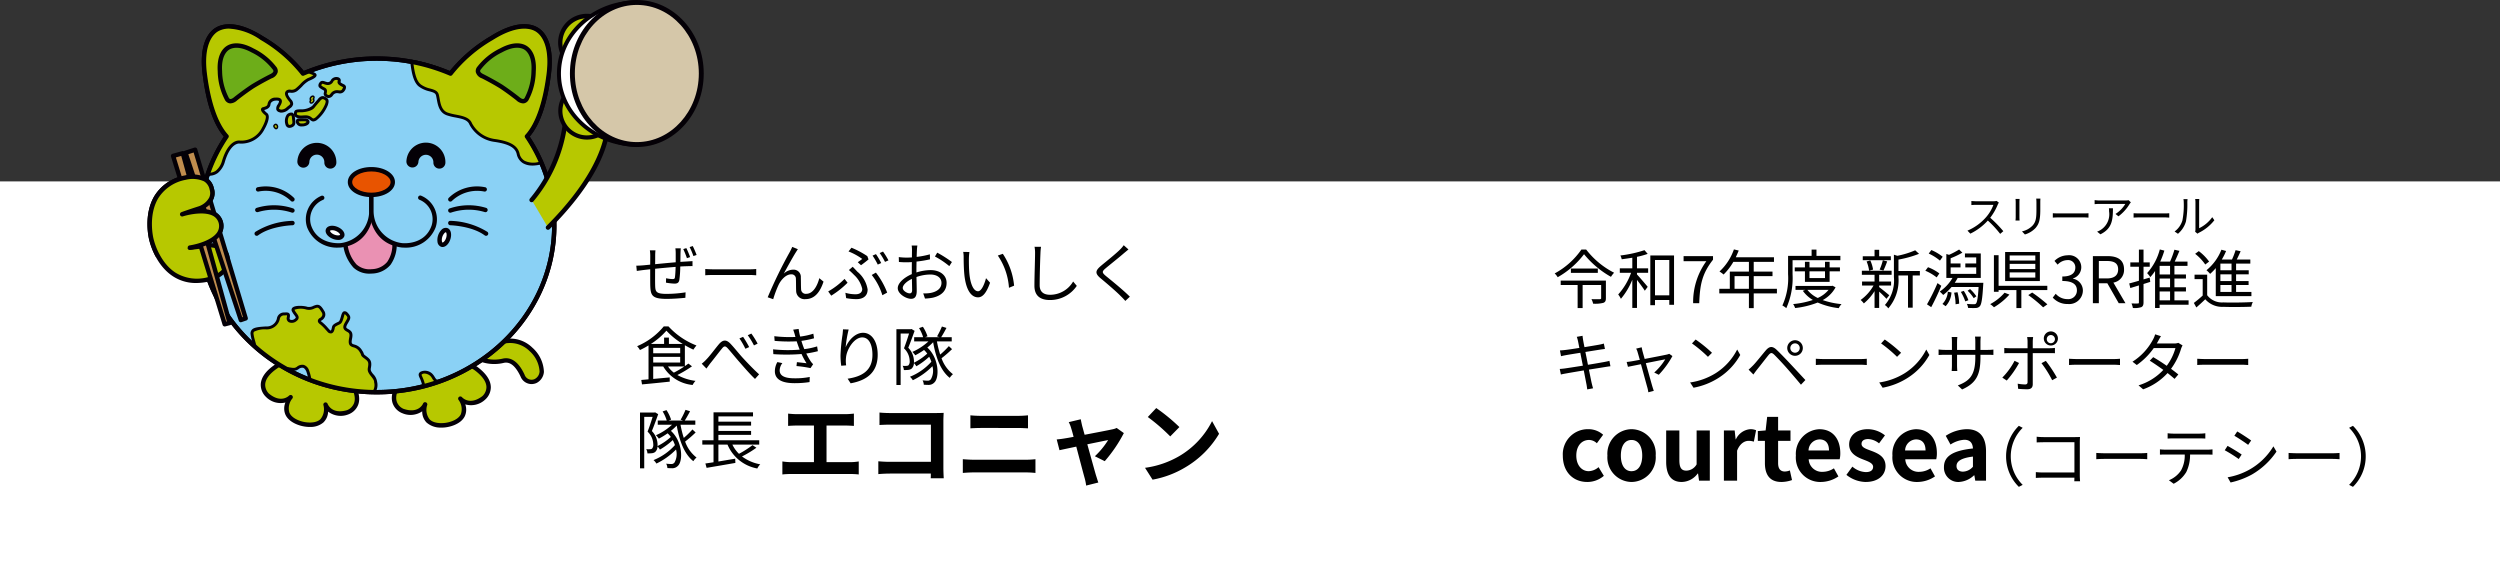 <svg xmlns="http://www.w3.org/2000/svg" xmlns:xlink="http://www.w3.org/1999/xlink" width="390" height="88.295" viewBox="0 0 390 88.295">
  <rect x="0" y="0" width="390" height="88.295" fill="#333333" stroke="none"/>
  <defs>
    <clipPath id="clip-path">
      <rect id="長方形_359" data-name="長方形 359" width="86.783" height="66.701" fill="none"/>
    </clipPath>
    <clipPath id="clip-path-2">
      <path id="パス_1251" data-name="パス 1251" d="M111.883,11.733c0,6.122,4.5,11.085,10.055,11.085s10.054-4.963,10.054-11.085S127.491.647,121.938.647,111.883,5.61,111.883,11.733" transform="translate(-111.883 -0.647)" fill="none"/>
    </clipPath>
    <linearGradient id="linear-gradient" x1="-3.297" y1="2.991" x2="-3.267" y2="2.991" gradientUnits="objectBoundingBox">
      <stop offset="0" stop-color="#fff"/>
      <stop offset="1" stop-color="#d5c7a9"/>
    </linearGradient>
  </defs>
  <g id="グループ_1236" data-name="グループ 1236" transform="translate(0 -349.705)">
    <rect id="長方形_426" data-name="長方形 426" width="390" height="60" transform="translate(0 378)" fill="#fff"/>
    <g id="グループ_1082" data-name="グループ 1082" transform="translate(18 14.268)">
      <path id="パス_1714" data-name="パス 1714" d="M-46.48-3.52h-7.05v.69h2.64V.76h.78V-2.83h2.89V-.79c0,.12-.05.16-.22.17-.15,0-.7.01-1.29-.01a3.026,3.026,0,0,1,.26.71,5.155,5.155,0,0,0,1.59-.13c.31-.12.4-.33.4-.73ZM-51.94-5.4v.67h4.2V-5.4Zm1.64-2.97a11.966,11.966,0,0,1-4.17,3.73,2.765,2.765,0,0,1,.47.59,13.378,13.378,0,0,0,4.11-3.59,14.637,14.637,0,0,0,4.2,3.53,4.185,4.185,0,0,1,.49-.64,12.862,12.862,0,0,1-4.36-3.62Zm8.67,1.14a12.307,12.307,0,0,0,1.67-.46l-.5-.58a18.885,18.885,0,0,1-3.76.83,2.6,2.6,0,0,1,.21.59c.53-.07,1.09-.15,1.65-.24v1.66h-1.95v.69h1.76a10.045,10.045,0,0,1-2.01,3.38,4.024,4.024,0,0,1,.42.68,10.877,10.877,0,0,0,1.78-2.98V.74h.73V-3.63c.43.56.99,1.31,1.22,1.69l.45-.61c-.25-.31-1.29-1.53-1.67-1.93v-.26h1.74v-.69h-1.74Zm2.81,6.01V-6.73h2.23v5.51Zm-.73-6.22V.32h.73V-.5h2.23V.25h.74V-7.44ZM-32.87,0h.95c.11-2.87.43-4.58,2.15-6.78v-.56h-4.59v.79h3.55A10.856,10.856,0,0,0-32.87,0Zm6.46-2.24V-4.22h2.24v1.98Zm6.61,0h-3.62V-4.22h2.93v-.7h-2.93V-6.44h3.16v-.72h-5.96c.16-.34.32-.7.46-1.05l-.75-.18a8.462,8.462,0,0,1-2.25,3.45,4.6,4.6,0,0,1,.64.47A9.239,9.239,0,0,0-26.6-6.44h2.43v1.52h-2.98v2.68h-1.64v.72h4.62V.77h.75V-1.52h3.62ZM-9.9-6.7v-.68h-3.73v-.98h-.76v.98h-3.67v2.86A10.271,10.271,0,0,1-18.95.36a2.875,2.875,0,0,1,.61.42,11.533,11.533,0,0,0,.98-5.3V-6.7Zm-2.4,1.73v1.05h-2.42V-4.97Zm.72,1.65V-4.97h1.61v-.61h-1.61v-.87h-.72v.87h-2.42v-.87h-.71v.87h-1.59v.61h1.59v1.65Zm-.16,1.24A4.6,4.6,0,0,1-13.43-.81a4.479,4.479,0,0,1-1.62-1.27Zm.62-.64-.13.03H-16.9v.61h1.54l-.4.15A5.032,5.032,0,0,0-14.19-.5a13.565,13.565,0,0,1-3.08.64,2.57,2.57,0,0,1,.31.62A13.545,13.545,0,0,0-13.44-.1a11.407,11.407,0,0,0,3.29.88A2.2,2.2,0,0,1-9.72.15a12.716,12.716,0,0,1-2.94-.63,4.939,4.939,0,0,0,2.01-1.99Zm9.09-4.6H-3.85V-8.33h-.72v1.01H-6.41v.62h4.38ZM-3.18-5.1A14.765,14.765,0,0,0-2.6-6.52l-.68-.16a8.284,8.284,0,0,1-.5,1.45ZM-4.8-5.24a5.53,5.53,0,0,0-.43-1.42l-.58.15a5.757,5.757,0,0,1,.39,1.44Zm2.53,4.01c-.23-.21-1.2-1-1.58-1.28v-.24h1.86v-.63H-3.85V-4.43h1.94v-.63H-6.55v.63h1.98v1.05H-6.52v.63h1.79A7.011,7.011,0,0,1-6.74-.5a3.2,3.2,0,0,1,.5.54A8.035,8.035,0,0,0-4.57-1.88V.74h.72V-1.8A15.449,15.449,0,0,1-2.71-.68ZM2.5-5.02H-.84V-6.8a16.527,16.527,0,0,0,3.21-.9l-.6-.55a13.52,13.52,0,0,1-2.78.86l-.54-.17v3.48A5.816,5.816,0,0,1-2.96.29a1.877,1.877,0,0,1,.53.52A6.687,6.687,0,0,0-.84-4.07v-.25H.65V.7h.73V-4.32H2.5ZM6.06-7.24A7.391,7.391,0,0,0,4.29-8.29l-.41.55a7.624,7.624,0,0,1,1.75,1.1Zm-.52,2.6a7.178,7.178,0,0,0-1.77-.97l-.42.55A7.654,7.654,0,0,1,5.12-4.02ZM5.25-3.13A30.96,30.96,0,0,1,3.61.18l.66.44A35.5,35.5,0,0,0,5.84-2.71ZM6.52.47a3.368,3.368,0,0,0,.91-2.14l-.57-.12A3.019,3.019,0,0,1,6.02.12Zm1.32-2.1A7.525,7.525,0,0,1,8.07.17L8.63.08a7.583,7.583,0,0,0-.26-1.79Zm1.05-.13A7.427,7.427,0,0,1,9.58-.28l.49-.18a6.78,6.78,0,0,0-.72-1.46Zm2.42.69a6.011,6.011,0,0,0-.98-1.13l-.38.26A5.99,5.99,0,0,1,10.9-.78ZM7.94-3.18a8.535,8.535,0,0,0,.46-.76H12V-7.75H9.53v.61h1.76v.95H9.59v.61h1.7v1.01H7.3V-5.58H8.84v-.61H7.3v-.82a12.165,12.165,0,0,0,1.83-.87l-.51-.49a12.635,12.635,0,0,1-1.57.83l-.42-.13v3.73h.96A6.566,6.566,0,0,1,5.6-1.81a6.783,6.783,0,0,1,.54.53,8.339,8.339,0,0,0,1.3-1.24h4.22c-.1,1.71-.23,2.39-.41,2.58-.08.09-.17.1-.34.1A10.235,10.235,0,0,1,9.83.11a1.83,1.83,0,0,1,.19.63c.48.02.95.03,1.19.01a.843.843,0,0,0,.64-.27c.26-.3.4-1.13.53-3.34.01-.1.02-.32.02-.32ZM20.51-6.65h-4v-.79h4Zm0,1.33h-4v-.81h4Zm0,1.33h-4V-4.8h4Zm.71-3.99H15.8v4.53h5.42ZM15.71-1.63A7.828,7.828,0,0,1,13.47.15a3.935,3.935,0,0,1,.59.49,10.277,10.277,0,0,0,2.41-1.98Zm6.67-.41v-.67h-7.6V-7.48h-.73v5.71h.73v-.27h2.78V.76h.77v-2.8Zm-2.97.78A19.906,19.906,0,0,1,21.73.65l.66-.47a24.6,24.6,0,0,0-2.37-1.84ZM25.58.13a2.134,2.134,0,0,0,2.35-2.09,1.886,1.886,0,0,0-1.55-1.86v-.04a1.83,1.83,0,0,0,1.3-1.77,1.883,1.883,0,0,0-2.13-1.84,2.935,2.935,0,0,0-2.05.88l.49.58a2.14,2.14,0,0,1,1.52-.71,1.125,1.125,0,0,1,1.24,1.16c0,.79-.52,1.4-2.03,1.4v.7C26.41-3.46,27-2.87,27-2A1.352,1.352,0,0,1,25.51-.63a2.423,2.423,0,0,1-1.82-.84l-.46.6A3.035,3.035,0,0,0,25.58.13ZM29.49,0h.93V-3.11h1.32L33.52,0h1.05L32.69-3.21a1.988,1.988,0,0,0,1.66-2.06c0-1.53-1.07-2.07-2.56-2.07h-2.3Zm.93-3.86V-6.58h1.23c1.15,0,1.78.34,1.78,1.31,0,.95-.63,1.41-1.78,1.41Zm7.93-.13-.96.28V-5.68h.97v-.68h-.97v-2h-.72v2H35.33v.68h1.34V-3.5c-.57.17-1.1.32-1.51.42l.17.72,1.34-.41V-.14c0,.15-.04.19-.17.19s-.54.01-.99-.01a3.029,3.029,0,0,1,.22.71A3.348,3.348,0,0,0,37.05.62c.25-.13.34-.34.34-.76V-2.99l1.05-.33ZM39.9-1.83h1.63V-.44H39.9Zm1.63-2.65H39.9V-5.82h1.63Zm0,2H39.9V-3.84h1.63ZM44.42-.44H42.21V-1.83h1.8v-.65h-1.8V-3.84h1.8v-.64h-1.8V-5.82h2.04v-.67H42.26c.24-.51.51-1.12.73-1.67l-.78-.18a13.949,13.949,0,0,1-.68,1.85H40a13.978,13.978,0,0,0,.64-1.71l-.71-.18a8.828,8.828,0,0,1-1.98,3.69,5.436,5.436,0,0,1,.5.62,7.257,7.257,0,0,0,.74-.95V.75h.71V.24h4.52Zm6.7-4.69H49.38V-6.17h1.74Zm0,1.68H49.38V-4.5h1.74Zm0,1.7H49.38V-2.83h1.74Zm-2.46.65h5.56v-.65H51.83V-2.83h1.95v-.62H51.83V-4.5H53.8v-.63H51.83V-6.17h2.22v-.64H51.93c.21-.4.42-.87.61-1.29l-.79-.17a11.126,11.126,0,0,1-.56,1.46H49.6a9.2,9.2,0,0,0,.67-1.33l-.73-.2a7.8,7.8,0,0,1-2.33,3.2,5.11,5.11,0,0,1,.57.57,8.36,8.36,0,0,0,.88-.9ZM47.62-6.49a7.476,7.476,0,0,0-1.61-1.63l-.57.42a7.388,7.388,0,0,1,1.58,1.67Zm-.3,2.04H45.35v.7h1.27v2.56A16.459,16.459,0,0,1,45.24-.04l.39.71c.49-.43.95-.85,1.39-1.28A3.49,3.49,0,0,0,49.85.57C50.97.62,53.08.6,54.2.55a2.722,2.722,0,0,1,.24-.73c-1.2.08-3.5.11-4.6.06a2.894,2.894,0,0,1-2.52-1.12ZM-50.83,5.93c.03.12.1.51.21,1.05-.94.15-1.81.28-2.2.32-.32.04-.58.06-.83.07l.17.9c.3-.07.53-.12.81-.17.38-.07,1.25-.21,2.2-.36.12.62.26,1.33.4,2.01-1.14.18-2.23.35-2.73.42-.26.04-.65.08-.88.09l.18.87c.21-.06.49-.11.88-.18.49-.09,1.56-.27,2.69-.46.19.99.35,1.8.39,2.02.07.3.1.6.15.94l.91-.17c-.09-.28-.17-.62-.24-.91-.05-.23-.21-1.03-.41-2.01.98-.15,1.91-.3,2.46-.39.37-.06.69-.11.9-.13L-45.93,9c-.22.06-.5.12-.89.19-.5.09-1.45.26-2.46.42-.13-.67-.27-1.38-.4-2,.96-.15,1.87-.3,2.33-.37.26-.04.57-.08.72-.1l-.17-.84a6.272,6.272,0,0,1-.71.17c-.42.08-1.34.23-2.31.39-.12-.56-.19-.97-.21-1.08-.03-.22-.08-.5-.09-.69l-.9.16A4.685,4.685,0,0,1-50.83,5.93Zm9.93.95-.86.21a2.485,2.485,0,0,1,.24.6c.06.19.18.62.33,1.15-.61.11-1.08.2-1.22.22-.3.05-.55.09-.83.11l.2.76c.27-.06,1.09-.22,2.03-.41.39,1.43.87,3.2,1,3.65a5.584,5.584,0,0,1,.15.73l.85-.22c-.06-.18-.16-.49-.22-.68-.13-.44-.62-2.2-1.02-3.64,1.39-.28,2.8-.56,3.03-.6a9.231,9.231,0,0,1-1.72,2.06l.71.35A13.833,13.833,0,0,0-36.1,8.25l-.5-.35a2.113,2.113,0,0,1-.38.12c-.34.08-2.04.41-3.45.68-.15-.53-.27-.96-.33-1.18C-40.82,7.27-40.87,7.05-40.9,6.88Zm8.42-1.21-.57.61a20.769,20.769,0,0,1,2.49,2.09l.63-.63A21.9,21.9,0,0,0-32.48,5.67Zm-.86,6.7.53.82a10.961,10.961,0,0,0,3.93-1.55,9.991,9.991,0,0,0,3.36-3.56L-26,7.23a9.42,9.42,0,0,1-3.34,3.68A10.325,10.325,0,0,1-33.34,12.37ZM-17.71,7a.73.73,0,0,1,.74-.73.728.728,0,0,1,.73.73.734.734,0,0,1-.73.73A.736.736,0,0,1-17.71,7Zm-.48,0a1.216,1.216,0,0,0,1.22,1.21A1.208,1.208,0,0,0-15.76,7a1.216,1.216,0,0,0-1.21-1.22A1.225,1.225,0,0,0-18.19,7Zm-6.03,3.37.75.76c.15-.21.37-.52.57-.77.46-.56,1.29-1.65,1.77-2.24.34-.41.53-.45.92-.07.42.41,1.35,1.4,1.93,2.06.64.73,1.52,1.75,2.23,2.61l.69-.73c-.77-.82-1.77-1.91-2.44-2.62-.59-.63-1.44-1.52-2.05-2.1-.68-.64-1.15-.53-1.69.1-.63.74-1.5,1.85-1.97,2.33C-23.78,9.97-23.96,10.15-24.22,10.37Zm10.49-1.7v.98c.31-.03.84-.05,1.39-.05h5.49c.45,0,.87.04,1.07.05V8.67c-.22.02-.58.05-1.08.05h-5.48C-12.9,8.72-13.43,8.69-13.73,8.67Zm10.75-3-.57.61A20.769,20.769,0,0,1-1.06,8.37l.63-.63A21.9,21.9,0,0,0-2.98,5.67Zm-.86,6.7.53.82A10.961,10.961,0,0,0,.62,11.64,9.991,9.991,0,0,0,3.98,8.08L3.5,7.23A9.42,9.42,0,0,1,.16,10.91,10.325,10.325,0,0,1-3.84,12.37ZM11.95,8.41V8.05h1.1c.44,0,.81.02.92.03V7.24a7.353,7.353,0,0,1-.92.05h-1.1V6.04A7.581,7.581,0,0,1,12,5.22h-.9a5.575,5.575,0,0,1,.05.82V7.29H8.3V6.01a6.172,6.172,0,0,1,.05-.73H7.46a6.176,6.176,0,0,1,.04.73V7.29H6.42a7.331,7.331,0,0,1-1-.07v.87c.12-.01.57-.04,1-.04H7.5V9.67c0,.38-.03.81-.04.91h.88c-.01-.1-.04-.54-.04-.91V8.05h2.85v.42c0,2.8-.91,3.66-2.73,4.36l.67.63C11.38,12.44,11.95,11.07,11.95,8.41ZM22.3,5.61a.636.636,0,0,1,.63-.64.64.64,0,1,1,0,1.28A.63.63,0,0,1,22.3,5.61Zm-.46,0a1.1,1.1,0,0,0,2.19,0,1.1,1.1,0,1,0-2.19,0Zm-1.67-.32h-.94A3.626,3.626,0,0,1,19.3,6V7.03H16.52a7.48,7.48,0,0,1-.85-.05v.84c.27-.02.55-.03.85-.03H19.3V12.3c0,.26-.12.38-.39.38a7.113,7.113,0,0,1-1.15-.12l.07.8c.4.04,1,.07,1.42.07.6,0,.86-.27.86-.8V7.79h2.65c.24,0,.54,0,.81.02V6.98a7.673,7.673,0,0,1-.82.05H20.11V6.01A4.738,4.738,0,0,1,20.17,5.29ZM22.15,9l-.68.36a16.614,16.614,0,0,1,1.67,2.66l.74-.41A21.452,21.452,0,0,0,22.15,9Zm-4.18.33-.7-.34a10.677,10.677,0,0,1-1.91,2.62l.69.46A14.493,14.493,0,0,0,17.97,9.33Zm7.8-.66v.98c.31-.03.84-.05,1.39-.05h5.49c.45,0,.87.04,1.07.05V8.67c-.22.02-.58.05-1.08.05H27.16C26.6,8.72,26.07,8.69,25.77,8.67ZM40.11,5.15l-.91-.29a3.612,3.612,0,0,1-.32.79,9.164,9.164,0,0,1-3.21,3.48l.67.52A10.909,10.909,0,0,0,38.99,7h3.38a8.354,8.354,0,0,1-1.36,2.77c-.7-.49-1.45-.97-2.11-1.35l-.54.55c.64.4,1.4.92,2.12,1.44a8.772,8.772,0,0,1-3.87,2.41l.72.62a9.489,9.489,0,0,0,3.81-2.54c.41.33.79.64,1.09.91l.59-.69c-.32-.26-.72-.57-1.14-.88a10.066,10.066,0,0,0,1.56-3.11,3.282,3.282,0,0,1,.24-.54l-.66-.4a1.993,1.993,0,0,1-.66.1H39.45a3.354,3.354,0,0,0,.21-.36C39.76,5.75,39.94,5.41,40.11,5.15Zm5.66,3.52v.98c.31-.03.84-.05,1.39-.05h5.49c.45,0,.87.04,1.07.05V8.67c-.22.02-.58.05-1.08.05H47.16C46.6,8.72,46.07,8.69,45.77,8.67Z" transform="translate(279 382.732)"/>
      <path id="パス_1716" data-name="パス 1716" d="M-29.379.2A3.951,3.951,0,0,0-26.8-.756l-.826-1.358a2.435,2.435,0,0,1-1.526.63c-1.12,0-1.946-.952-1.946-2.436s.812-2.436,2.016-2.436a1.784,1.784,0,0,1,1.19.518l.98-1.33A3.427,3.427,0,0,0-29.2-8.036a3.911,3.911,0,0,0-4,4.116C-33.2-1.316-31.549.2-29.379.2Zm6.9,0A3.825,3.825,0,0,0-18.711-3.92a3.825,3.825,0,0,0-3.766-4.116A3.825,3.825,0,0,0-26.243-3.92,3.825,3.825,0,0,0-22.477.2Zm0-1.68c-1.064,0-1.666-.952-1.666-2.436s.6-2.436,1.666-2.436,1.666.966,1.666,2.436S-21.413-1.484-22.477-1.484ZM-14.651.2A3.145,3.145,0,0,0-12.159-1.12h.056L-11.949,0h1.68V-7.84h-2.058v5.292a1.889,1.889,0,0,1-1.6.98c-.756,0-1.092-.434-1.092-1.638V-7.84h-2.058v4.9C-17.073-.98-16.345.2-14.651.2Zm6.58-.2h2.058V-4.676c.434-1.134,1.176-1.54,1.792-1.54A2.619,2.619,0,0,1-3.4-6.09l.35-1.778a2.218,2.218,0,0,0-.924-.168A2.716,2.716,0,0,0-6.2-6.454h-.042L-6.391-7.84h-1.68ZM.9.2A5.067,5.067,0,0,0,2.555-.1L2.219-1.6a2.291,2.291,0,0,1-.77.168c-.7,0-1.064-.42-1.064-1.316V-6.216H2.317V-7.84H.385V-9.954H-1.323L-1.561-7.84l-1.218.1v1.526h1.106v3.472C-1.673-.994-.959.2.9.2Zm6.16,0a4.936,4.936,0,0,0,2.73-.868l-.7-1.26a3.231,3.231,0,0,1-1.764.546,2.06,2.06,0,0,1-2.17-1.96h4.83a3.869,3.869,0,0,0,.1-.952c0-2.156-1.12-3.738-3.276-3.738A3.842,3.842,0,0,0,3.157-3.92,3.806,3.806,0,0,0,7.063.2ZM5.131-4.718A1.764,1.764,0,0,1,6.839-6.44c1.008,0,1.484.672,1.484,1.722ZM14.021.2c2.044,0,3.122-1.106,3.122-2.478,0-1.456-1.148-1.974-2.184-2.366C14.133-4.956,13.4-5.166,13.4-5.74c0-.448.336-.756,1.05-.756a2.918,2.918,0,0,1,1.68.672l.924-1.246a4.345,4.345,0,0,0-2.66-.966c-1.792,0-2.926.994-2.926,2.394,0,1.316,1.106,1.918,2.1,2.3.826.322,1.638.588,1.638,1.176,0,.49-.35.826-1.134.826a3.4,3.4,0,0,1-2.1-.854L11.039-.91A4.973,4.973,0,0,0,14.021.2Zm8.106,0a4.936,4.936,0,0,0,2.73-.868l-.7-1.26a3.231,3.231,0,0,1-1.764.546,2.06,2.06,0,0,1-2.17-1.96h4.83a3.869,3.869,0,0,0,.1-.952c0-2.156-1.12-3.738-3.276-3.738A3.842,3.842,0,0,0,18.221-3.92,3.806,3.806,0,0,0,22.127.2ZM20.195-4.718A1.764,1.764,0,0,1,21.9-6.44c1.008,0,1.484.672,1.484,1.722ZM28.581.2A3.686,3.686,0,0,0,30.947-.84H31l.14.84h1.68V-4.578c0-2.268-1.022-3.458-3.01-3.458A6.263,6.263,0,0,0,26.537-7l.742,1.358a4.43,4.43,0,0,1,2.156-.742c.966,0,1.3.588,1.344,1.358-3.164.336-4.522,1.218-4.522,2.9A2.227,2.227,0,0,0,28.581.2Zm.672-1.61c-.6,0-1.036-.266-1.036-.882,0-.7.644-1.232,2.562-1.47v1.582A2.13,2.13,0,0,1,29.253-1.414Z" transform="translate(259 410.425)"/>
      <path id="パス_1717" data-name="パス 1717" d="M-28.05-3.8A6.644,6.644,0,0,0-26.06.96l.6-.31A6.258,6.258,0,0,1-27.32-3.8a6.258,6.258,0,0,1,1.86-4.45l-.6-.31A6.644,6.644,0,0,0-28.05-3.8Zm4.77-3.06v.89c.23-.01.73-.03,1.1-.03h4.79v4.72H-22.3a10.559,10.559,0,0,1-1.11-.06v.91c.27-.02.72-.04,1.13-.04h4.89c-.01.24-.01.45-.02.56h.9c-.01-.16-.04-.61-.04-.97V-6.04c0-.24.02-.55.03-.78-.2.01-.5.02-.74.02h-4.93A10.091,10.091,0,0,1-23.28-6.86Zm9.3,2.53v.98c.31-.03.84-.05,1.39-.05H-7.1c.45,0,.87.04,1.07.05v-.98c-.22.02-.58.05-1.08.05h-5.48C-13.15-4.28-13.68-4.31-13.98-4.33ZM-2.85-7.4v.83c.25-.02.58-.03.91-.03H2.1c.29,0,.64.01.93.03V-7.4a7.378,7.378,0,0,1-.93.06H-1.95A8.318,8.318,0,0,1-2.85-7.4Zm-1.2,2.51v.83c.28-.02.57-.02.87-.02h3A4.841,4.841,0,0,1-.76-1.6,4.14,4.14,0,0,1-2.65-.07l.74.55A4.88,4.88,0,0,0,.06-1.35,6.053,6.053,0,0,0,.65-4.08H3.37c.24,0,.56.01.78.02v-.83a5.361,5.361,0,0,1-.78.05H-3.18A7.994,7.994,0,0,1-4.05-4.89ZM8.01-7.68l-.45.67c.59.34,1.67,1.06,2.15,1.42l.47-.68C9.75-6.59,8.6-7.35,8.01-7.68ZM6.51-.53l.46.81A12.449,12.449,0,0,0,10.29-.96a11.652,11.652,0,0,0,3.84-3.58l-.48-.82A10.2,10.2,0,0,1,9.86-1.7,10.623,10.623,0,0,1,6.51-.53ZM6.5-5.43l-.44.68A21.919,21.919,0,0,1,8.24-3.38l.46-.7C8.26-4.4,7.09-5.11,6.5-5.43Zm9.52,1.1v.98c.31-.03.84-.05,1.39-.05H22.9c.45,0,.87.04,1.07.05v-.98c-.22.02-.58.05-1.08.05H17.41C16.85-4.28,16.32-4.31,16.02-4.33Zm12.03.53a6.644,6.644,0,0,0-1.99-4.76l-.6.31A6.258,6.258,0,0,1,27.32-3.8,6.258,6.258,0,0,1,25.46.65l.6.31A6.644,6.644,0,0,0,28.05-3.8Z" transform="translate(323 410.425)"/>
      <path id="パス_1715" data-name="パス 1715" d="M-14.175-4.683l-.357-.273a1.917,1.917,0,0,1-.525.056h-2.7c-.21,0-.609-.028-.707-.042v.637c.077-.007.462-.035.707-.035h2.73a6.16,6.16,0,0,1-1.162,1.946A8,8,0,0,1-19.075-.315l.448.469A8.874,8.874,0,0,0-15.9-1.89,16.162,16.162,0,0,1-13.972.189l.49-.42a19.418,19.418,0,0,0-2.044-2.093A8.859,8.859,0,0,0-14.35-4.375,2.008,2.008,0,0,1-14.175-4.683Zm6.482-.63h-.658a5.022,5.022,0,0,1,.035.609V-3.6c0,1.323-.084,1.89-.581,2.471A3.209,3.209,0,0,1-10.57-.2l.455.483A3.739,3.739,0,0,0-8.449-.735c.5-.6.735-1.155.735-2.835V-4.7C-7.714-4.942-7.707-5.138-7.693-5.313Zm-3.248.056h-.637c.014.133.028.378.028.5v2.331a4.588,4.588,0,0,1-.035.539h.644c-.014-.126-.028-.357-.028-.532V-4.753C-10.969-4.921-10.955-5.124-10.941-5.257Zm5.18,2.226v.686c.217-.021.588-.035.973-.035H-.945c.315,0,.609.028.749.035v-.686C-.35-3.017-.6-3-.952-3H-4.788C-5.18-3-5.551-3.017-5.761-3.031Zm12.173-1.7-.343-.329a3.457,3.457,0,0,1-.49.042H1.561a5.94,5.94,0,0,1-.8-.063v.637a7.822,7.822,0,0,1,.8-.042h3.99A4.755,4.755,0,0,1,4.018-2.919l.462.371A6.749,6.749,0,0,0,6.223-4.48C6.272-4.557,6.363-4.662,6.412-4.732Zm-2.793.924h-.63a4.208,4.208,0,0,1,.028.5A2.881,2.881,0,0,1,1.778-.476a2.411,2.411,0,0,1-.63.315l.518.42C3.451-.63,3.619-1.911,3.619-3.808Zm3.22.777v.686c.217-.021.588-.035.973-.035h3.843c.315,0,.609.028.749.035v-.686C12.25-3.017,12-3,11.648-3H7.812C7.42-3,7.049-3.017,6.839-3.031Zm9.6,2.884.371.308A1.5,1.5,0,0,1,17.052,0a6.959,6.959,0,0,0,2.387-1.939l-.329-.476A5.379,5.379,0,0,1,17.066-.693V-4.732a4.332,4.332,0,0,1,.028-.518H16.45a3.322,3.322,0,0,1,.042.518V-.539A1.667,1.667,0,0,1,16.443-.147ZM13.237-.182l.525.357A3.912,3.912,0,0,0,15.008-1.75a15.313,15.313,0,0,0,.217-2.975c0-.21.028-.42.035-.5h-.644a2.579,2.579,0,0,1,.049.511,12.5,12.5,0,0,1-.21,2.814A3.323,3.323,0,0,1,13.237-.182Z" transform="translate(308 371.732)"/>
    </g>
    <g id="グループ_1083" data-name="グループ 1083" transform="translate(-1 12.942)">
      <path id="パス_1712" data-name="パス 1712" d="M7.21-7.56H6.36a5.656,5.656,0,0,1,.05.75v1.43c-1.07.09-2.23.2-3.21.3.01-.54.01-1.03.01-1.36,0-.3.02-.58.04-.8H2.38a5.932,5.932,0,0,1,.06.84c0,.17,0,.72-.01,1.39-.48.05-.88.09-1.13.11-.36.03-.73.05-1.04.05l.08.82c.28-.04.71-.1,1.02-.14l1.07-.12c0,1,0,2.06.01,2.49C2.49-.21,2.7.33,5.02.33c1.01,0,2.23-.1,2.9-.17l.03-.85a19,19,0,0,1-2.97.24C3.25-.45,3.23-.83,3.2-1.91c-.01-.39-.01-1.43,0-2.46,1-.1,2.17-.21,3.2-.29-.02.63-.06,1.3-.11,1.63-.03.23-.14.27-.38.27a5.174,5.174,0,0,1-1-.13l-.02.69a9.82,9.82,0,0,0,1.32.15c.46,0,.68-.13.77-.58a16.373,16.373,0,0,0,.14-2.09c.44-.03.82-.04,1.12-.05.25-.01.63-.02.79-.01v-.78c-.24.02-.53.03-.78.05-.33.02-.71.04-1.11.07.01-.43.01-.94.02-1.39C7.17-7.05,7.18-7.39,7.21-7.56Zm.86-.03-.48.15a15.01,15.01,0,0,1,.57,1.42l.5-.17A14.692,14.692,0,0,0,8.07-7.59Zm1-.32-.49.16a9.98,9.98,0,0,1,.59,1.4l.5-.17A14.54,14.54,0,0,0,9.07-7.91Zm1.95,3.58v.98c.31-.03.84-.05,1.39-.05H17.9c.45,0,.87.04,1.07.05v-.98c-.22.02-.58.05-1.08.05H12.41C11.85-4.28,11.32-4.31,11.02-4.33ZM25.47-7.42l-.88-.36c-.12.29-.25.54-.37.77A70.975,70.975,0,0,0,20.76.08l.86.3a15.98,15.98,0,0,1,.86-2.28c.39-.78,1.14-1.6,1.95-1.6a.675.675,0,0,1,.73.7c.03.55.01,1.32.04,1.9A1.3,1.3,0,0,0,26.65.37c1.45,0,2.29-1.12,2.82-2.73l-.66-.54c-.26,1.06-.92,2.44-2.03,2.44a.72.72,0,0,1-.81-.71c-.03-.49-.02-1.26-.04-1.85a1.128,1.128,0,0,0-1.17-1.21,2.2,2.2,0,0,0-1.49.62c.52-.97,1.44-2.63,1.88-3.32C25.27-7.12,25.38-7.3,25.47-7.42Zm9.34,2.03.51.47c.37-.26.94-.71,1.17-.91l-.19-.51a13.714,13.714,0,0,0-2.47-1.31l-.46.58A9.551,9.551,0,0,1,35.51-5.9C35.36-5.78,35.08-5.57,34.81-5.39ZM32.88-.62,33,.21a8.233,8.233,0,0,0,1.63.16c.72,0,1.72-.28,1.72-1.51a4.511,4.511,0,0,0-1.6-2.77c-.23-.25-.48-.52-.73-.77l-.59.51c.28.24.58.53.8.76a4.214,4.214,0,0,1,1.28,2.19c0,.64-.55.83-1.01.83A5.417,5.417,0,0,1,32.88-.62Zm5.77.38.75-.41a12.052,12.052,0,0,0-1.76-3.12l-.65.37A9.592,9.592,0,0,1,38.65-.24ZM33.22-2.19l-.47-.6A11.807,11.807,0,0,1,30.2-.83l.47.66A13.668,13.668,0,0,0,33.22-2.19Zm4.43-4.46-.53.23a11.016,11.016,0,0,1,.81,1.4l.54-.24A12.071,12.071,0,0,0,37.65-6.65Zm1.1-.4-.52.23a9.525,9.525,0,0,1,.83,1.38l.54-.24A11.339,11.339,0,0,0,38.75-7.05Zm5.36-.94h-.89a5.273,5.273,0,0,1,.05.71c0,.18-.01.62-.01,1.14-.28.02-.54.03-.77.03a9.253,9.253,0,0,1-1.28-.08l.02.76a10.985,10.985,0,0,0,1.28.05c.21,0,.46-.01.74-.03-.01.44-.01.91-.01,1.31v.57c-1.15.49-2.19,1.36-2.19,2.19,0,.89,1.3,1.66,2.08,1.66.54,0,.88-.3.88-1.23,0-.43-.02-1.32-.04-2.17a6.551,6.551,0,0,1,2.18-.39c.95,0,1.72.46,1.72,1.31,0,.92-.8,1.39-1.68,1.56a5.114,5.114,0,0,1-1.17.07l.28.81A7.583,7.583,0,0,0,46.54.14c1.37-.33,2.13-1.1,2.13-2.31s-1.05-1.99-2.51-1.99a7.563,7.563,0,0,0-2.2.37v-.35c0-.4.01-.88.02-1.35a18.358,18.358,0,0,0,2.1-.35l-.02-.78a13.449,13.449,0,0,1-2.06.4c.01-.45.03-.84.04-1.08A6.415,6.415,0,0,1,44.11-7.99Zm3.1,1.11-.36.6a12.685,12.685,0,0,1,2.24,1.5l.41-.64A18.177,18.177,0,0,0,47.21-6.88Zm-5.38,5.5c0-.45.61-1.03,1.43-1.41.01.73.03,1.41.03,1.77,0,.33-.14.49-.37.49C42.53-.53,41.83-.92,41.83-1.38Zm10.4-5.6L51.26-7a4.511,4.511,0,0,1,.07.89c0,.58.02,1.8.11,2.67C51.71-.85,52.62.09,53.57.09c.67,0,1.28-.58,1.88-2.28l-.63-.71c-.26,1-.73,2.04-1.24,2.04-.71,0-1.2-1.11-1.36-2.78-.07-.83-.08-1.74-.07-2.37A7.614,7.614,0,0,1,52.23-6.98Zm5.21.28-.78.27A10.132,10.132,0,0,1,58.4-1.4l.8-.33A10.747,10.747,0,0,0,57.44-6.7ZM63.4-7.79,62.39-7.8a5.277,5.277,0,0,1,.08,1.02c0,1.05-.1,3.58-.1,5.06,0,1.63.99,2.23,2.43,2.23A5.026,5.026,0,0,0,68.98-1.7l-.57-.68A4.167,4.167,0,0,1,64.83-.31c-.95,0-1.64-.39-1.64-1.49,0-1.49.07-3.85.12-4.98A8.609,8.609,0,0,1,63.4-7.79Zm13.64.41-.74-.66a4.735,4.735,0,0,1-.57.67c-.68.69-2.2,1.89-2.95,2.52-.9.76-1.02,1.19-.07,1.98.93.77,2.45,2.07,3.15,2.79.25.24.48.49.69.73l.71-.66C76.2-1.07,74.43-2.5,73.52-3.24c-.64-.54-.63-.7-.03-1.21.74-.62,2.18-1.76,2.86-2.36C76.52-6.95,76.83-7.21,77.04-7.38ZM7.76,10.87a14.671,14.671,0,0,1-1.64.97,3.8,3.8,0,0,1-.91-.97ZM2.9,9.38H7.11v.88H2.9Zm0-1.41H7.11v.84H2.9Zm2.45-.61V6.37H4.6v.99H2.54A11.216,11.216,0,0,0,4.96,5.29,11.647,11.647,0,0,0,7.51,7.36Zm3.04,3.06c-.16.12-.35.26-.55.4V7.56a14.141,14.141,0,0,0,1.33.69,4.948,4.948,0,0,1,.48-.65A11.627,11.627,0,0,1,5.28,4.62H4.55A10.815,10.815,0,0,1,.39,7.71a2.967,2.967,0,0,1,.44.6,12.388,12.388,0,0,0,1.34-.72v5.29c-.42.04-.8.07-1.13.1l.11.69c1.14-.1,2.77-.26,4.33-.43l-.01-.66-2.57.24V10.87H4.46a5.989,5.989,0,0,0,4.59,2.89,2.844,2.844,0,0,1,.45-.64,7.857,7.857,0,0,1-2.83-.91,18.542,18.542,0,0,0,2.28-1.36Zm2.08.02.73.76c.16-.21.39-.53.59-.8.51-.62,1.34-1.72,1.81-2.29.34-.43.54-.51.96-.03.46.51,1.23,1.47,1.88,2.2.68.78,1.58,1.82,2.34,2.54l.64-.72c-.9-.81-1.89-1.86-2.5-2.52-.63-.68-1.4-1.67-2-2.29-.66-.67-1.18-.57-1.77.11-.59.7-1.43,1.85-1.96,2.38A5.273,5.273,0,0,1,10.47,10.44Zm6.45-4.19-.57.25a11.624,11.624,0,0,1,.93,1.61l.59-.26A15.729,15.729,0,0,0,16.92,6.25Zm1.29-.51L17.65,6a11.418,11.418,0,0,1,.97,1.59l.57-.28A12.831,12.831,0,0,0,18.21,5.74Zm6.81.28a2.335,2.335,0,0,0,.07.25,20.036,20.036,0,0,1-3.3-.12l.05.73a23.962,23.962,0,0,0,3.44.07q.12.36.27.78c.06.17.13.34.2.52A22.416,22.416,0,0,1,21.6,8.2l.04.75a29.1,29.1,0,0,0,4.4-.02,10.579,10.579,0,0,0,.78,1.44c-.32-.04-.97-.11-1.5-.17l-.07.61a18.529,18.529,0,0,1,2.19.32l.41-.61a3,3,0,0,1-.37-.43,9.934,9.934,0,0,1-.7-1.24,15.593,15.593,0,0,0,1.81-.36l-.12-.75a11.048,11.048,0,0,1-2,.43c-.08-.2-.16-.41-.23-.6-.07-.21-.15-.44-.22-.69a14.561,14.561,0,0,0,1.97-.4l-.11-.72a11.128,11.128,0,0,1-2.05.45,7.606,7.606,0,0,1-.24-1.19l-.85.11C24.84,5.41,24.94,5.72,25.02,6.02Zm-1.97,4.33-.78-.16a2.9,2.9,0,0,0-.39,1.43c.01,1.28,1.11,1.86,3.07,1.86a15.208,15.208,0,0,0,2.34-.17l.03-.8a11.324,11.324,0,0,1-2.38.21c-1.57,0-2.31-.41-2.31-1.24A1.938,1.938,0,0,1,23.05,10.35ZM33.39,5.11l-.88-.03c-.02.27-.04.56-.08.86a26.425,26.425,0,0,0-.31,3.23,12.178,12.178,0,0,0,.11,1.59L33,10.7a4.661,4.661,0,0,1-.02-1.23c.12-1.31,1.28-3.13,2.53-3.13,1.05,0,1.59,1.14,1.59,2.72,0,2.51-1.7,3.4-3.87,3.72l.47.72c2.48-.45,4.22-1.67,4.22-4.45,0-2.1-.95-3.43-2.28-3.43-1.27,0-2.31,1.25-2.72,2.27A18.566,18.566,0,0,1,33.39,5.11ZM49.02,7.7a13.074,13.074,0,0,1-1.35,1.32,15.508,15.508,0,0,1-.51-2.06h2.31V6.31H47.82c.26-.39.56-.94.83-1.45l-.71-.22a12.231,12.231,0,0,1-.76,1.54l.38.13H45.31l.38-.14a6.121,6.121,0,0,0-.72-1.49l-.6.21a5.891,5.891,0,0,1,.64,1.42h-1.4v.65h2.23A9,9,0,0,1,43.33,8.6a3.525,3.525,0,0,1,.45.53,11.12,11.12,0,0,0,1.37-.83,3.782,3.782,0,0,1,.5.57,9.009,9.009,0,0,1-2.08,1.42,1.34,1.34,0,0,0,.01-.2,3.092,3.092,0,0,0-.89-2.14c.33-.79.69-1.81.99-2.63l-.48-.29-.12.03H40.84v8.7h.66V5.74h1.31c-.21.68-.5,1.57-.79,2.3a2.82,2.82,0,0,1,.89,1.98.882.882,0,0,1-.2.68.606.606,0,0,1-.32.08,2.881,2.881,0,0,1-.58-.01,1.506,1.506,0,0,1,.19.66,4.85,4.85,0,0,0,.67-.02,1.076,1.076,0,0,0,.52-.18,1.173,1.173,0,0,0,.38-.88,2.485,2.485,0,0,1,.38.49,11.107,11.107,0,0,0,2-1.48,4.852,4.852,0,0,1,.34.78,8.973,8.973,0,0,1-3.34,2.34,2.269,2.269,0,0,1,.45.54,10.824,10.824,0,0,0,3.06-2.19,2.662,2.662,0,0,1-.24,2.03.6.6,0,0,1-.55.23c-.19,0-.45-.02-.75-.05a1.49,1.49,0,0,1,.19.68c.26.02.51.03.7.03a1.209,1.209,0,0,0,.95-.38c.81-.75.75-3.78-1.1-5.45a8.088,8.088,0,0,0,.91-.83c.42,2.42,1.2,4.47,2.59,5.56a2.527,2.527,0,0,1,.5-.57,5.4,5.4,0,0,1-1.78-2.49,17.905,17.905,0,0,0,1.64-1.42Zm-40,13a13.074,13.074,0,0,1-1.35,1.32,15.507,15.507,0,0,1-.51-2.06H9.47v-.65H7.82c.26-.39.56-.94.83-1.45l-.71-.22a12.231,12.231,0,0,1-.76,1.54l.38.13H5.31l.38-.14a6.121,6.121,0,0,0-.72-1.49l-.6.21a5.891,5.891,0,0,1,.64,1.42H3.61v.65H5.84A9,9,0,0,1,3.33,21.6a3.525,3.525,0,0,1,.45.53,11.12,11.12,0,0,0,1.37-.83,3.782,3.782,0,0,1,.5.57,9.008,9.008,0,0,1-2.08,1.42,1.34,1.34,0,0,0,.01-.2,3.092,3.092,0,0,0-.89-2.14c.33-.79.69-1.81.99-2.63l-.48-.29-.12.03H.84v8.7H1.5V18.74H2.81c-.21.68-.5,1.57-.79,2.3a2.82,2.82,0,0,1,.89,1.98.882.882,0,0,1-.2.68.606.606,0,0,1-.32.08,2.881,2.881,0,0,1-.58-.01,1.506,1.506,0,0,1,.19.66,4.85,4.85,0,0,0,.67-.02,1.076,1.076,0,0,0,.52-.18,1.173,1.173,0,0,0,.38-.88,2.485,2.485,0,0,1,.38.49,11.107,11.107,0,0,0,2-1.48,4.852,4.852,0,0,1,.34.78,8.973,8.973,0,0,1-3.34,2.34,2.269,2.269,0,0,1,.45.54,10.824,10.824,0,0,0,3.06-2.19,2.662,2.662,0,0,1-.24,2.03.6.6,0,0,1-.55.23c-.19,0-.45-.02-.75-.05a1.49,1.49,0,0,1,.19.68c.26.02.51.03.7.03a1.209,1.209,0,0,0,.95-.38c.81-.75.75-3.78-1.1-5.45a8.088,8.088,0,0,0,.91-.83c.42,2.42,1.2,4.47,2.59,5.56a2.526,2.526,0,0,1,.5-.57,5.4,5.4,0,0,1-1.78-2.49,17.905,17.905,0,0,0,1.64-1.42Zm9.37,2.45a15.368,15.368,0,0,1-2.11,1.35,5.06,5.06,0,0,1-1.03-1.44h4.19v-.67H13.07v-.85h5.1v-.61h-5.1V20.1h5.1v-.61h-5.1v-.83h5.4v-.63H12.31v4.36H10.56v.67h1.75v2.76c-.47.07-.91.14-1.27.19l.19.68c1.19-.2,2.9-.49,4.49-.77l-.03-.66c-.88.15-1.79.3-2.62.44V23.06h1.42a6.252,6.252,0,0,0,4.65,3.73,2.32,2.32,0,0,1,.46-.65,6.75,6.75,0,0,1-2.85-1.23A16.218,16.218,0,0,0,19,23.55Z" transform="translate(100 383.058)"/>
      <path id="パス_1713" data-name="パス 1713" d="M-33.054-9.772v1.918c.35-.028.952-.056,1.33-.056h2.7V-2.2h-3.556A9.066,9.066,0,0,1-33.95-2.31V-.28a11.7,11.7,0,0,1,1.372-.07h9.226a11.232,11.232,0,0,1,1.316.07V-2.31a8.555,8.555,0,0,1-1.316.112h-3.71V-7.91h2.954c.406,0,.9.028,1.316.056V-9.772c-.406.042-.9.084-1.316.084h-7.616C-32.116-9.688-32.69-9.73-33.054-9.772ZM-18.8-9.94v1.946c.392-.028,1.148-.056,1.736-.056h6.286v5.8h-6.454c-.63,0-1.26-.042-1.75-.084v2c.462-.042,1.26-.084,1.806-.084h6.384c0,.266,0,.5-.014.728h2.03c-.028-.42-.056-1.162-.056-1.652V-8.6c0-.406.028-.966.042-1.288-.238.014-.826.028-1.232.028H-17.08C-17.556-9.856-18.284-9.884-18.8-9.94Zm14.182.434v2.03c.476-.028,1.12-.056,1.652-.056H2.814c.49,0,1.148.042,1.554.056v-2.03c-.392.042-.994.084-1.554.084h-5.8C-3.458-9.422-4.116-9.45-4.62-9.506ZM-5.8-2.66V-.518C-5.278-.56-4.592-.6-4.046-.6H3.99a15.208,15.208,0,0,1,1.54.084V-2.66a14.19,14.19,0,0,1-1.54.084H-4.046C-4.592-2.576-5.25-2.618-5.8-2.66ZM12.6-8.89l-1.876.448a4.9,4.9,0,0,1,.392.994c.1.308.224.756.364,1.3-.644.126-1.148.21-1.344.238-.462.084-.84.126-1.288.168l.434,1.68c.42-.1,1.442-.308,2.618-.56.5,1.9,1.078,4.088,1.288,4.844a8.024,8.024,0,0,1,.252,1.232l1.9-.476C15.232.7,15.05.07,14.966-.168c-.21-.728-.812-2.884-1.344-4.816,1.512-.308,2.912-.6,3.248-.658A12.428,12.428,0,0,1,14.8-3.122l1.54.77A22.036,22.036,0,0,0,19.32-6.734l-1.12-.8a2.669,2.669,0,0,1-.714.224c-.546.126-2.506.5-4.284.84-.154-.546-.28-1.022-.378-1.358C12.74-8.19,12.656-8.568,12.6-8.89Zm11.774-1.75-1.316,1.4a29.109,29.109,0,0,1,3.5,3.024l1.428-1.456A28.275,28.275,0,0,0,24.374-10.64Zm-1.75,9.324L23.8.532a15.162,15.162,0,0,0,5.194-1.974,14.887,14.887,0,0,0,5.18-5.18L33.082-8.6a13.182,13.182,0,0,1-5.1,5.446A14.43,14.43,0,0,1,22.624-1.316Z" transform="translate(157 411.058)"/>
    </g>
    <g id="グループ_1128" data-name="グループ 1128" transform="translate(23 349.705)">
      <g id="グループ_1085" data-name="グループ 1085">
        <g id="グループ_1084" data-name="グループ 1084" clip-path="url(#clip-path)">
          <path id="パス_1179" data-name="パス 1179" d="M82.036,78.938a15.666,15.666,0,0,0,2.536,5.206c1.439,1.683,2.47,1.531,3.988,1.237a4.659,4.659,0,0,1,3.95,1.285c.919.735,2.88,3.742.708,4.947a1.508,1.508,0,0,1-2.02-.868c-.706-1.471-1.622-2.589-2.973-2.311a5.986,5.986,0,0,1-5.1-1.075,46.314,46.314,0,0,1-2.916-3.7" transform="translate(-32.685 -32.167)" fill="#b7c800"/>
          <path id="パス_1180" data-name="パス 1180" d="M92.358,91.846a1.85,1.85,0,0,1-1.706-1.189c-.792-1.649-1.618-2.324-2.593-2.123a6.3,6.3,0,0,1-5.406-1.161,45.628,45.628,0,0,1-2.959-3.751.344.344,0,0,1,.558-.4c.021.03,2.13,2.949,2.873,3.653a5.687,5.687,0,0,0,4.8.988c1.959-.4,3.005,1.782,3.35,2.5a1.15,1.15,0,0,0,1.567.705,1.415,1.415,0,0,0,.779-1.173A4.621,4.621,0,0,0,92.06,86.7a4.31,4.31,0,0,0-3.671-1.215c-1.453.281-2.708.525-4.313-1.352a15.817,15.817,0,0,1-2.608-5.341.344.344,0,0,1,.664-.177A15.405,15.405,0,0,0,84.6,83.684c1.345,1.571,2.267,1.392,3.661,1.123a4.945,4.945,0,0,1,4.231,1.354A5.281,5.281,0,0,1,94.3,89.95a2.12,2.12,0,0,1-1.154,1.727,1.926,1.926,0,0,1-.791.169" transform="translate(-32.448 -31.93)" fill="#040006"/>
          <path id="パス_1181" data-name="パス 1181" d="M31.1,100.043c2.184,1.853,3.637.321,3.637.321-2.231,3.421,1.953,4.191,1.953,4.191s4.133,1.01,3.492-3.029c0,0,.7,1.993,3.45,1.2,0,0,2.887-.934.524-4.713a8.587,8.587,0,0,0-11.608-2.481c-3.7,2.48-1.448,4.514-1.448,4.514" transform="translate(-12.398 -38.406)" fill="#b7c800"/>
          <path id="パス_1182" data-name="パス 1182" d="M37.5,104.773a5.15,5.15,0,0,1-1.127-.123c-.066-.011-2.079-.4-2.7-1.833a2.463,2.463,0,0,1,.012-1.857,3.21,3.21,0,0,1-3.048-.893l-.008-.007a2.609,2.609,0,0,1-.786-2.005c.077-1.064.841-2.09,2.272-3.05A8.929,8.929,0,0,1,44.22,97.6c.909,1.453,1.187,2.7.821,3.706a2.6,2.6,0,0,1-1.536,1.507,3.222,3.222,0,0,1-3.155-.432,2.462,2.462,0,0,1-.748,1.7,3.078,3.078,0,0,1-2.1.688m-3-4.989a.343.343,0,0,1,.287.53,2.4,2.4,0,0,0-.481,2.231c.469,1.1,2.191,1.431,2.208,1.434.036.009,1.743.409,2.619-.4a2.4,2.4,0,0,0,.472-2.236.344.344,0,0,1,.664-.168c.025.067.645,1.674,3.031.982a1.941,1.941,0,0,0,1.094-1.093c.284-.793.026-1.839-.768-3.108a8.243,8.243,0,0,0-11.115-2.384c-1.251.838-1.913,1.686-1.978,2.525a1.941,1.941,0,0,0,.558,1.453c1.892,1.6,3.111.391,3.162.339a.346.346,0,0,1,.248-.1" transform="translate(-12.162 -38.168)" fill="#040006"/>
          <path id="パス_1183" data-name="パス 1183" d="M66.27,102.6c2.7.936,3.506-1.018,3.506-1.018-.841,4,3.336,3.2,3.336,3.2s4.22-.557,2.161-4.089c0,0,1.376,1.607,3.65-.133,0,0,2.351-1.914-1.221-4.581a8.587,8.587,0,0,0-11.717,1.891c-2.548,3.649.285,4.729.285,4.729" transform="translate(-26.455 -38.494)" fill="#b7c800"/>
          <path id="パス_1184" data-name="パス 1184" d="M72.073,104.958a3.253,3.253,0,0,1-2.327-.8,2.467,2.467,0,0,1-.662-1.738,3.206,3.206,0,0,1-3.163.272l-.01,0a2.609,2.609,0,0,1-1.458-1.583c-.313-1.02.027-2.252,1.013-3.664a8.929,8.929,0,0,1,12.214-1.962c1.373,1.024,2.085,2.089,2.108,3.156a2.607,2.607,0,0,1-.886,1.959,3.218,3.218,0,0,1-3.1.741,2.458,2.458,0,0,1-.081,1.858c-.688,1.4-2.718,1.686-2.8,1.7a4.983,4.983,0,0,1-.847.069M69.539,101a.334.334,0,0,1,.1.015.343.343,0,0,1,.235.4,2.4,2.4,0,0,0,.36,2.255c.834.853,2.559.54,2.576.537.037-.005,1.773-.251,2.3-1.324a2.4,2.4,0,0,0-.369-2.255.344.344,0,0,1,.558-.4c.047.054,1.207,1.328,3.179-.182a1.941,1.941,0,0,0,.625-1.415c-.022-.841-.641-1.722-1.841-2.618a8.246,8.246,0,0,0-11.224,1.8c-.865,1.239-1.174,2.271-.927,3.078a1.912,1.912,0,0,0,1.042,1.141c2.365.816,3.041-.758,3.069-.826a.343.343,0,0,1,.318-.213" transform="translate(-26.219 -38.257)" fill="#040006"/>
          <path id="パス_1185" data-name="パス 1185" d="M64.759,24.11c2.1-2.286,2.995-6.487,3.4-9.66.553-4.35-.7-6.262-1.813-6.972s-3.375-1.04-7.086,1.3a23.388,23.388,0,0,0-6.419,5.539,29.386,29.386,0,0,0-23.015,0,23.313,23.313,0,0,0-6.417-5.539c-3.712-2.337-5.975-2.006-7.087-1.3S13.954,10.1,14.51,14.45c.405,3.173,1.3,7.374,3.4,9.66a24.758,24.758,0,0,0-4.266,13.879c0,14.375,12.4,26.027,27.694,26.027S69.025,52.364,69.025,37.989A24.759,24.759,0,0,0,64.759,24.11" transform="translate(-5.559 -2.834)" fill="#8ad1f5"/>
          <path id="パス_1186" data-name="パス 1186" d="M41.1,64.12c-15.46,0-28.037-11.83-28.037-26.371A25.133,25.133,0,0,1,17.238,23.9c-1.619-1.9-2.73-5.146-3.3-9.646-.622-4.867.966-6.666,1.968-7.3s3.3-1.319,7.454,1.3a23.6,23.6,0,0,1,6.351,5.407,29.735,29.735,0,0,1,22.781,0A23.657,23.657,0,0,1,58.84,8.245c4.154-2.616,6.454-1.935,7.455-1.3s2.588,2.441,1.969,7.306c-.575,4.5-1.689,7.744-3.309,9.646a25.136,25.136,0,0,1,4.178,13.85C69.133,52.29,56.556,64.12,41.1,64.12M18.093,7.062a3.347,3.347,0,0,0-1.823.465c-.7.444-2.252,1.981-1.656,6.639.57,4.456,1.714,7.732,3.309,9.471a.344.344,0,0,1,.032.424,24.461,24.461,0,0,0-4.207,13.687c0,14.161,12.269,25.683,27.35,25.683S68.445,51.911,68.445,37.749a24.462,24.462,0,0,0-4.208-13.687.343.343,0,0,1,.033-.424c1.6-1.738,2.743-5.014,3.312-9.471.593-4.657-.961-6.194-1.657-6.639s-2.744-1.2-6.719,1.3a22.349,22.349,0,0,0-6.321,5.447.344.344,0,0,1-.416.117,29.042,29.042,0,0,0-22.744,0,.344.344,0,0,1-.416-.117A22.26,22.26,0,0,0,22.99,8.826a9.458,9.458,0,0,0-4.9-1.764" transform="translate(-5.322 -2.594)" fill="#040006"/>
          <path id="パス_1187" data-name="パス 1187" d="M48.083,20.676a.775.775,0,0,0-.766.342.732.732,0,0,1-.884.418c-.36-.063-.694-.35-.927.023s-.078.467.242.669.547.223.536.53c-.014.328-.18.481.129.688.351.24.6.171.861-.2a.991.991,0,0,1,.94-.414c.306.031.635.121.87-.278s.223-.536-.046-.678-.725-.326-.638-.625-.015-.424-.318-.481" transform="translate(-18.498 -8.423)" fill="#b7c800"/>
          <path id="パス_1188" data-name="パス 1188" d="M46.628,23.561a.9.9,0,0,1-.5-.181.568.568,0,0,1-.258-.685,1.147,1.147,0,0,0,.029-.2c0-.079,0-.088-.2-.2-.07-.037-.148-.079-.232-.132-.214-.136-.4-.254-.449-.473a.7.7,0,0,1,.138-.513c.264-.425.667-.283.909-.2a1.594,1.594,0,0,0,.25.074.51.51,0,0,0,.644-.3,1,1,0,0,1,1-.458h.007a.662.662,0,0,1,.464.262.61.61,0,0,1,.033.5c-.025.087.318.258.432.313l.09.045a.591.591,0,0,1,.32.342.868.868,0,0,1-.182.657.879.879,0,0,1-.994.4l-.1-.011a.757.757,0,0,0-.732.319.853.853,0,0,1-.675.433m-.975-2.217c-.057,0-.078.028-.11.079-.081.127-.078.169-.078.17a1.049,1.049,0,0,0,.248.184c.073.047.14.083.2.115.213.114.455.242.441.617a1.665,1.665,0,0,1-.038.275c-.03.15-.03.15.066.215.222.151.338.153.547-.14a1.219,1.219,0,0,1,1.149-.508l.1.012c.286.034.418.039.546-.178s.136-.289.135-.3a.454.454,0,0,0-.09-.059l-.082-.041c-.3-.149-.8-.4-.668-.85a.265.265,0,0,0,.018-.138.354.354,0,0,0-.153-.052.536.536,0,0,0-.529.228.956.956,0,0,1-1.124.532,2.115,2.115,0,0,1-.323-.093.95.95,0,0,0-.26-.069" transform="translate(-18.34 -8.266)" fill="#040006"/>
          <path id="パス_1189" data-name="パス 1189" d="M39.9,27.762s1.409-.057,1.859-.628.828-.985.828-.985.413-.638.855-.393c.373.205.618.286.342,1.072a5.733,5.733,0,0,1-1.623,2.2c-.417.243-.473.237-.889-.114s-1.22-.151-1.581-.186-.773-.134-.735-.524c.032-.317-.039-.453.944-.438" transform="translate(-15.874 -10.473)" fill="#b7c800"/>
          <path id="パス_1190" data-name="パス 1190" d="M41.593,29.262c-.183,0-.353-.107-.624-.335a1.581,1.581,0,0,0-1.027-.142,2.908,2.908,0,0,1-.428.008c-.668-.07-.984-.33-.942-.774l.006-.067c.041-.508.326-.592,1.162-.579a2.809,2.809,0,0,0,1.683-.541c.449-.574.824-.981.84-1,.173-.273.636-.713,1.134-.438l.056.03c.434.235.7.453.392,1.318a5.907,5.907,0,0,1-1.727,2.321,1.1,1.1,0,0,1-.525.2m-1.272-.951a1.44,1.44,0,0,1,.944.265c.318.268.318.269.625.091a5.635,5.635,0,0,0,1.522-2.075c.2-.561.125-.6-.177-.763l-.059-.032c-.247-.135-.549.312-.552.316-.028.035-.4.442-.84,1-.5.636-1.875.71-2.031.716h-.013c-.55-.009-.673.037-.7.058,0,0,0,.06-.007.1l-.007.075c-.006.069-.02.215.532.273a2.345,2.345,0,0,0,.354-.009c.124-.008.264-.017.407-.017" transform="translate(-15.717 -10.313)" fill="#040006"/>
          <path id="パス_1191" data-name="パス 1191" d="M39.5,31.993s-.156-.411.155-.435.76-.008.984-.014.525.081.5.358-.577.45-.941.441-.478-.018-.7-.35" transform="translate(-16.081 -12.854)" fill="#b7c800"/>
          <path id="パス_1192" data-name="パス 1192" d="M40.067,32.415h-.031a.856.856,0,0,1-.882-.453.26.26,0,0,1-.023-.044.677.677,0,0,1,.016-.555.421.421,0,0,1,.335-.191c.207-.015.467-.014.694-.014.117,0,.223,0,.3,0a.83.83,0,0,1,.6.212.5.5,0,0,1,.13.4c-.042.448-.7.649-1.144.649m-.514-.682c.142.214.172.215.494.223a.982.982,0,0,0,.707-.235.277.277,0,0,0-.265-.107c-.081,0-.191,0-.315,0-.209,0-.462,0-.658.012.011,0,.023.06.036.1" transform="translate(-15.924 -12.696)" fill="#040006"/>
          <path id="パス_1193" data-name="パス 1193" d="M37.381,30.032s.249-.05.3.52.2,1.012-.143,1.24c-.307.205-.741.3-.881-.2a1.605,1.605,0,0,1,.152-1.317.685.685,0,0,1,.568-.244" transform="translate(-14.912 -12.235)" fill="#b7c800"/>
          <path id="パス_1194" data-name="パス 1194" d="M36.92,32.028a.639.639,0,0,1-.225-.039.675.675,0,0,1-.41-.494,1.814,1.814,0,0,1,.211-1.541.919.919,0,0,1,.742-.31.3.3,0,0,1,.242.083.858.858,0,0,1,.277.645c.01.1.023.2.034.288.058.442.117.9-.278,1.163a1.091,1.091,0,0,1-.594.2m.235-1.931a.547.547,0,0,0-.338.185,1.458,1.458,0,0,0-.09,1.093c.028.1.072.164.128.185a.524.524,0,0,0,.4-.117c.145-.1.136-.285.078-.723-.012-.1-.026-.2-.036-.3a.62.62,0,0,0-.086-.313.207.207,0,0,1-.039,0l-.022,0m.115,0h0Z" transform="translate(-14.756 -12.077)" fill="#040006"/>
          <path id="パス_1195" data-name="パス 1195" d="M33.533,32.739s-.37.152-.188.414.286.325.451.156-.031-.639-.263-.57" transform="translate(-13.567 -13.338)" fill="#b7c800"/>
          <path id="パス_1196" data-name="パス 1196" d="M33.55,33.44h-.023c-.133-.012-.239-.128-.355-.3a.33.33,0,0,1-.057-.294.533.533,0,0,1,.3-.29l.01,0a.342.342,0,0,1,.383.19.49.49,0,0,1-.005.57.361.361,0,0,1-.248.128m-.058-.67c-.048.022-.14.079-.159.142a.113.113,0,0,0,.026.1c.118.17.168.2.188.2s.044-.014.088-.059.036-.188-.027-.292c-.028-.047-.076-.1-.116-.089" transform="translate(-13.489 -13.26)" fill="#040006"/>
          <path id="パス_1197" data-name="パス 1197" d="M46.8,92.455c.018-.36-.258-.7-.582-1.108-.614-.773-.383-.859-.332-1.538s-.217-.856-.8-1.292c-.482-.358-.2-.3-.554-.827a1.711,1.711,0,0,0-1.113-.869c-.511-.148-.691-.3-.505-1.232.18-.9-.169-1-.6-1.257s-.409-.537-.024-1.181.507-.8-.013-1.344-.579.292-.792.89-.317.483-.844.78-.369.423-.508.8c0,0-.166.718-.684.156a10.322,10.322,0,0,0-1.111-1.131c-.286-.21-.494-.412-.1-.643a.816.816,0,0,0,.351-1.206c-.332-.549-.568-.9-.985-.821s-1.008.486-1.517.3-2.483-.3-2.124.4.938.966.382,1.411-1.292.28-1.17-.347-.031-.6-.631-.571a.891.891,0,0,0-.921.811,1.832,1.832,0,0,1-1.9,1.372c-1.687.1-2.259.223-2.2.958.039.483.321,1.276.475,1.983a27.642,27.642,0,0,0,4.78,3.4c.932.033,1.305.313,1.865-.085.71-.508,1.2-.3,1.54.4a12.163,12.163,0,0,1,.411,1.48,29.147,29.147,0,0,0,9.932,1.891,1.955,1.955,0,0,0,.278-1.575" transform="translate(-11.214 -32.854)" fill="#b7c800"/>
          <path id="パス_1198" data-name="パス 1198" d="M46.369,94.1h0a29.341,29.341,0,0,1-10.011-1.906.229.229,0,0,1-.14-.158l-.094-.377a8.143,8.143,0,0,0-.3-1.061c-.15-.306-.321-.486-.507-.533a.892.892,0,0,0-.694.226,1.527,1.527,0,0,1-1.288.2,6.116,6.116,0,0,0-.718-.075.23.23,0,0,1-.1-.029,27.982,27.982,0,0,1-4.819-3.425.235.235,0,0,1-.072-.123c-.06-.277-.14-.567-.218-.846a7.178,7.178,0,0,1-.262-1.167.884.884,0,0,1,.189-.683c.306-.353.935-.446,2.227-.522a1.618,1.618,0,0,0,1.682-1.18,1.119,1.119,0,0,1,1.136-1l.059,0c.354-.016.588-.028.742.148.136.157.127.383.067.7-.039.2.056.26.087.278a.689.689,0,0,0,.716-.153c.2-.161.209-.182-.077-.565a3.872,3.872,0,0,1-.366-.563.484.484,0,0,1,.048-.566c.412-.467,1.926-.315,2.358-.158a1.4,1.4,0,0,0,.923-.152,2.957,2.957,0,0,1,.471-.154c.591-.113.916.415,1.225.927a1.037,1.037,0,0,1,.15.807,1.2,1.2,0,0,1-.581.715.294.294,0,0,0-.105.084c.006-.011.047.044.229.178a6.732,6.732,0,0,1,.857.848l.286.312a.552.552,0,0,0,.19.142.386.386,0,0,0,.1-.195,1.525,1.525,0,0,0,.066-.255c.047-.258.111-.446.553-.7.138-.078.248-.129.34-.171.236-.108.272-.124.4-.486.042-.117.078-.245.113-.369.114-.41.214-.764.51-.838a.613.613,0,0,1,.551.235c.6.626.467.912.082,1.557l-.038.063c-.395.661-.281.73-.053.867l.111.064c.462.264.774.521.594,1.433-.164.821-.045.854.344.968a1.925,1.925,0,0,1,1.24.961,1.722,1.722,0,0,1,.241.485c.027.087.037.12.26.285.606.452.953.71.9,1.493-.012.162-.034.292-.053.4-.055.331-.076.454.337.973a2.1,2.1,0,0,1,.632,1.229A2.176,2.176,0,0,1,46.561,94a.231.231,0,0,1-.192.1M36.63,91.809a28.881,28.881,0,0,0,9.613,1.831,1.7,1.7,0,0,0,.18-1.292.234.234,0,0,1-.005-.064c.014-.267-.232-.576-.516-.933-.531-.67-.518-.925-.446-1.356a3.461,3.461,0,0,0,.048-.363c.039-.531-.128-.657-.681-1.069-.339-.252-.4-.356-.454-.537a1.238,1.238,0,0,0-.185-.37,1.491,1.491,0,0,0-.987-.776c-.706-.205-.855-.541-.665-1.5.13-.659-.017-.743-.373-.946l-.119-.069c-.677-.408-.422-.962-.1-1.495l.039-.064c.348-.584.362-.607-.02-1-.089-.094-.132-.106-.132-.106-.024.042-.107.339-.157.516-.038.133-.076.271-.121.4-.186.523-.331.607-.642.75-.082.038-.181.084-.306.153-.287.162-.3.216-.326.378a1.775,1.775,0,0,1-.078.3c0,.018-.1.421-.426.506a.651.651,0,0,1-.642-.273l-.288-.313a6.61,6.61,0,0,0-.79-.789c-.206-.15-.424-.332-.412-.585a.564.564,0,0,1,.325-.44.771.771,0,0,0,.372-.432.6.6,0,0,0-.1-.459c-.349-.576-.5-.76-.747-.715a2.713,2.713,0,0,0-.392.132,1.766,1.766,0,0,1-1.247.155,2.974,2.974,0,0,0-1.859.036,3.19,3.19,0,0,0,.345.547c.248.332.556.747,0,1.2a1.133,1.133,0,0,1-1.24.187.691.691,0,0,1-.3-.757.783.783,0,0,0,.028-.324c-.021.006-.2.015-.365.023l-.058,0a.664.664,0,0,0-.7.6,2.073,2.073,0,0,1-2.11,1.582,3.736,3.736,0,0,0-1.908.366.426.426,0,0,0-.077.346,6.9,6.9,0,0,0,.246,1.081c.072.262.148.534.207.8a27.515,27.515,0,0,0,4.637,3.293,6.632,6.632,0,0,1,.713.076c.431.064.648.1.955-.122a1.3,1.3,0,0,1,1.072-.3,1.314,1.314,0,0,1,.806.778,7.739,7.739,0,0,1,.334,1.151Z" transform="translate(-11.057 -32.696)" fill="#040006"/>
          <path id="パス_1199" data-name="パス 1199" d="M73.558,98.412a1.4,1.4,0,0,0-1.571-.313c-.469.313.039.562.316,1.727.028.117.05.235.069.349q1.272-.33,2.493-.763c-.838.117-.879-.57-1.307-1" transform="translate(-29.257 -39.919)" fill="#b7c800"/>
          <path id="パス_1200" data-name="パス 1200" d="M72.215,100.246a.228.228,0,0,1-.124-.037.225.225,0,0,1-.1-.154c-.018-.108-.04-.222-.067-.334a4.934,4.934,0,0,0-.345-.964c-.166-.364-.323-.707.124-1.006a1.623,1.623,0,0,1,1.86.34l0,0a2.512,2.512,0,0,1,.342.465c.2.332.332.532.77.471a.229.229,0,0,1,.108.443c-.83.293-1.676.552-2.511.768a.239.239,0,0,1-.057.007m.1-2.212a.64.64,0,0,0-.361.1c-.123.082-.123.082.038.434a5.35,5.35,0,0,1,.374,1.049c.009.039.018.078.026.118.5-.135,1.005-.284,1.507-.447a1.852,1.852,0,0,1-.387-.488,2.075,2.075,0,0,0-.276-.382,1.459,1.459,0,0,0-.922-.382" transform="translate(-29.099 -39.762)" fill="#040006"/>
          <path id="パス_1201" data-name="パス 1201" d="M17.917,27.98C18.937,24.605,20.506,25,20.506,25a3.8,3.8,0,0,0,3.61-2.118s1.044-1.787.473-2.238c0,0-.939-.739-.448-.859s.841-.281.882-.7a.99.99,0,0,1,1.036-.8c.591-.028,1.027.1.526.922s-.027.84.27.953a1.465,1.465,0,0,0,1.019-.376c.407-.407,1.041-.568.44-1.3s-.7-1.141-.4-1.362.8.164,1.407-.308,1.287-1.361,1.843-1.589,1.293-.572.977-.8c-.2-.15-.726-.27-1-.447-.274.109-.548.221-.818.335a23.313,23.313,0,0,0-6.417-5.539c-3.712-2.337-5.975-2.006-7.087-1.3S14.459,10.1,15.014,14.45c.405,3.173,1.3,7.374,3.4,9.66a25.237,25.237,0,0,0-2.967,6c.43-.14,1.064-.127,1.451-.48a3.258,3.258,0,0,0,1.021-1.646" transform="translate(-6.063 -2.834)" fill="#b7c800"/>
          <path id="パス_1202" data-name="パス 1202" d="M15.285,30.174a.23.23,0,0,1-.217-.3,25.485,25.485,0,0,1,2.895-5.9c-1.634-1.876-2.756-5.122-3.335-9.651-.614-4.8.937-6.57,1.916-7.194s3.232-1.285,7.332,1.3a23.25,23.25,0,0,1,6.374,5.451c.217-.09.436-.179.654-.266a.228.228,0,0,1,.21.021,2.74,2.74,0,0,0,.482.212,2.32,2.32,0,0,1,.526.242.368.368,0,0,1,.166.351c-.034.274-.38.52-1.194.848a4.169,4.169,0,0,0-1.034.858,8.638,8.638,0,0,1-.755.7,1.452,1.452,0,0,1-1.1.288c-.159-.01-.257-.015-.31.024a.149.149,0,0,0-.071.105c-.012.1.038.346.511.927a1,1,0,0,1,.3.735,1.025,1.025,0,0,1-.492.655,2.7,2.7,0,0,0-.26.219,1.7,1.7,0,0,1-1.193.443.238.238,0,0,1-.071-.015c-.031-.012-.066-.023-.1-.034a.692.692,0,0,1-.5-.379,1.039,1.039,0,0,1,.223-.874c.19-.31.2-.462.177-.5-.006-.009-.061-.1-.5-.075s-.786.26-.819.59c-.06.611-.651.8-.989.881a2.47,2.47,0,0,0,.469.472c.693.547-.226,2.207-.417,2.534a4.051,4.051,0,0,1-3.8,2.231.226.226,0,0,1-.06-.007c-.005,0-1.378-.261-2.311,2.817a3.5,3.5,0,0,1-1.09,1.76,2.148,2.148,0,0,1-1.106.431,3.411,3.411,0,0,0-.428.1.226.226,0,0,1-.071.011M18.674,7.027a3.454,3.454,0,0,0-1.883.482c-.715.456-2.312,2.026-1.708,6.75.573,4.48,1.728,7.777,3.338,9.534a.229.229,0,0,1,.021.283,25.088,25.088,0,0,0-2.8,5.551l.062-.012a1.8,1.8,0,0,0,.882-.32,3.043,3.043,0,0,0,.95-1.518.19.19,0,0,1,.006-.025c1-3.307,2.568-3.192,2.828-3.146a3.568,3.568,0,0,0,3.4-2.013c.39-.67.794-1.721.524-1.935-.344-.27-.738-.658-.669-.975a.378.378,0,0,1,.308-.286c.565-.139.688-.287.709-.5a1.209,1.209,0,0,1,1.256-1c.331-.017.736,0,.911.3s-.016.7-.181.971c-.218.355-.188.465-.184.476.014.037.14.078.216.1l.084.028a1.22,1.22,0,0,0,.815-.309,3.128,3.128,0,0,1,.3-.257c.163-.127.3-.236.316-.344a.64.64,0,0,0-.194-.394c-.463-.568-.651-.962-.61-1.276a.6.6,0,0,1,.254-.417.86.86,0,0,1,.611-.111,1.012,1.012,0,0,0,.79-.193,8.379,8.379,0,0,0,.713-.661,4.315,4.315,0,0,1,1.185-.958,3.374,3.374,0,0,0,.864-.443,3.494,3.494,0,0,0-.351-.145,4.121,4.121,0,0,1-.465-.195c-.238.1-.476.193-.711.292a.229.229,0,0,1-.276-.078,22.36,22.36,0,0,0-6.352-5.478,9.569,9.569,0,0,0-4.959-1.78" transform="translate(-5.904 -2.672)" fill="#040006"/>
          <path id="パス_1203" data-name="パス 1203" d="M70.793,16.133c1.177.939,2.551.587,2.785,1.528s.236,2.475,1.531,2.942,3.177.354,3.649,1.532a4.961,4.961,0,0,0,3.648,2.589c2.591.353,3.531,1.061,3.768,2.121.136.614.751,2.153,3.676,1.364-.471-.922-1.734-3.239-2.313-4.1,2.1-2.286,2.994-6.487,3.4-9.66.554-4.35-.7-6.262-1.813-6.972s-3.374-1.04-7.086,1.3a23.388,23.388,0,0,0-6.419,5.539,23.23,23.23,0,0,0-6.081-1.951c.133.691.269,2.977,1.256,3.77" transform="translate(-28.336 -2.834)" fill="#b7c800"/>
          <path id="パス_1204" data-name="パス 1204" d="M88.22,28.495a2.763,2.763,0,0,1-1.453-.358,2.179,2.179,0,0,1-.976-1.4c-.165-.742-.72-1.555-3.575-1.944a5.181,5.181,0,0,1-3.83-2.731c-.278-.7-1.194-.875-2.164-1.065a9.078,9.078,0,0,1-1.351-.336c-1.176-.424-1.389-1.594-1.56-2.535-.036-.2-.072-.394-.114-.566-.091-.366-.412-.47-1.019-.639a4.417,4.417,0,0,1-1.686-.766h0c-.889-.713-1.125-2.417-1.266-3.435-.027-.192-.049-.354-.072-.469a.23.23,0,0,1,.06-.2.225.225,0,0,1,.2-.066,22.774,22.774,0,0,1,5.968,1.894,23.333,23.333,0,0,1,6.374-5.45c4.1-2.582,6.354-1.921,7.332-1.3s2.528,2.392,1.917,7.194c-.58,4.531-1.7,7.778-3.34,9.652.622.963,1.774,3.081,2.23,3.972a.232.232,0,0,1,0,.2.23.23,0,0,1-.149.129,5.954,5.954,0,0,1-1.531.228m-17.443-12.7a3.991,3.991,0,0,0,1.523.682c.608.169,1.182.328,1.341.97.045.181.082.383.121.595.158.868.337,1.852,1.266,2.187a8.732,8.732,0,0,0,1.283.317c1.047.205,2.13.417,2.5,1.344a4.747,4.747,0,0,0,3.466,2.446c2.493.341,3.677,1.028,3.961,2.3A1.7,1.7,0,0,0,87,27.745a3.168,3.168,0,0,0,2.35.149c-.558-1.068-1.655-3.06-2.167-3.818a.229.229,0,0,1,.021-.283c1.614-1.756,2.769-5.052,3.342-9.533.6-4.722-.995-6.294-1.709-6.75S86.03,6.27,82,8.807a22.447,22.447,0,0,0-6.353,5.478.23.23,0,0,1-.277.078,23.456,23.456,0,0,0-5.715-1.882c.008.054.015.111.024.171.123.888.352,2.541,1.1,3.14" transform="translate(-28.178 -2.672)" fill="#040006"/>
          <path id="パス_1205" data-name="パス 1205" d="M41.1,64.12c-15.46,0-28.037-11.83-28.037-26.371A25.133,25.133,0,0,1,17.238,23.9c-1.619-1.9-2.73-5.146-3.3-9.646-.622-4.867.966-6.666,1.968-7.3s3.3-1.319,7.454,1.3a23.6,23.6,0,0,1,6.351,5.407,29.735,29.735,0,0,1,22.781,0A23.657,23.657,0,0,1,58.84,8.245c4.154-2.616,6.454-1.935,7.455-1.3s2.588,2.441,1.969,7.306c-.575,4.5-1.689,7.744-3.309,9.646a25.136,25.136,0,0,1,4.178,13.85C69.133,52.29,56.556,64.12,41.1,64.12M18.093,7.062a3.347,3.347,0,0,0-1.823.465c-.7.444-2.252,1.981-1.656,6.639.57,4.456,1.714,7.732,3.309,9.471a.344.344,0,0,1,.032.424,24.461,24.461,0,0,0-4.207,13.687c0,14.161,12.269,25.683,27.35,25.683S68.445,51.911,68.445,37.749a24.462,24.462,0,0,0-4.208-13.687.343.343,0,0,1,.033-.424c1.6-1.738,2.743-5.014,3.312-9.471.593-4.657-.961-6.194-1.657-6.639s-2.744-1.2-6.719,1.3a22.349,22.349,0,0,0-6.321,5.447.344.344,0,0,1-.416.117,29.042,29.042,0,0,0-22.744,0,.344.344,0,0,1-.416-.117A22.26,22.26,0,0,0,22.99,8.826a9.458,9.458,0,0,0-4.9-1.764" transform="translate(-5.322 -2.594)" fill="#040006"/>
          <path id="パス_1206" data-name="パス 1206" d="M34.269,51.481a.342.342,0,0,1-.261-.121,5.649,5.649,0,0,0-5.03-1.448.344.344,0,1,1-.089-.681,6.312,6.312,0,0,1,5.642,1.684.344.344,0,0,1-.262.566" transform="translate(-11.65 -20.031)" fill="#040006"/>
          <path id="パス_1207" data-name="パス 1207" d="M34.161,55.2a.342.342,0,0,1-.122-.023,8.7,8.7,0,0,0-5.26-.074.344.344,0,0,1-.217-.652,9.252,9.252,0,0,1,5.723.084.344.344,0,0,1-.123.665" transform="translate(-11.543 -22.017)" fill="#040006"/>
          <path id="パス_1208" data-name="パス 1208" d="M28.536,60.484a.344.344,0,0,1-.205-.62A11.58,11.58,0,0,1,34.1,58.149h.007a.343.343,0,0,1,.008.687c-.034,0-3.37.095-5.374,1.581a.345.345,0,0,1-.205.068" transform="translate(-11.488 -23.696)" fill="#040006"/>
          <path id="パス_1209" data-name="パス 1209" d="M79.751,51.374a6.014,6.014,0,0,1,5.336-1.566" transform="translate(-32.498 -20.268)" fill="#8ad1f5"/>
          <path id="パス_1210" data-name="パス 1210" d="M79.516,51.481a.339.339,0,0,1-.222-.082.344.344,0,0,1-.04-.484A6.312,6.312,0,0,1,84.9,49.231a.344.344,0,1,1-.089.681,5.7,5.7,0,0,0-5.029,1.447.343.343,0,0,1-.262.121" transform="translate(-32.263 -20.031)" fill="#040006"/>
          <path id="パス_1211" data-name="パス 1211" d="M79.751,55.091a8.969,8.969,0,0,1,5.493-.079" transform="translate(-32.498 -22.255)" fill="#8ad1f5"/>
          <path id="パス_1212" data-name="パス 1212" d="M79.517,55.2a.344.344,0,0,1-.123-.665,9.241,9.241,0,0,1,5.724-.084.344.344,0,0,1-.217.652,8.693,8.693,0,0,0-5.261.074.342.342,0,0,1-.122.023" transform="translate(-32.263 -22.016)" fill="#040006"/>
          <path id="パス_1213" data-name="パス 1213" d="M79.751,58.729s3.454.077,5.571,1.648" transform="translate(-32.498 -23.932)" fill="#8ad1f5"/>
          <path id="パス_1214" data-name="パス 1214" d="M85.086,60.483a.345.345,0,0,1-.205-.068c-2.006-1.488-5.34-1.58-5.373-1.581a.343.343,0,0,1-.336-.351.327.327,0,0,1,.351-.336,11.572,11.572,0,0,1,5.769,1.715.344.344,0,0,1-.205.62" transform="translate(-32.262 -23.694)" fill="#040006"/>
          <path id="パス_1215" data-name="パス 1215" d="M52.051,60.679s.091,5.061,4.191,4.748,3.48-4.746,3.48-4.746l-3.554-4.008Z" transform="translate(-21.211 -23.094)" fill="#ea91b3"/>
          <path id="パス_1216" data-name="パス 1216" d="M55.646,65.548a3.612,3.612,0,0,1-2.516-.927,6.421,6.421,0,0,1-1.66-4.173.343.343,0,0,1,.1-.252l4.117-4.006a.343.343,0,0,1,.5.018l3.554,4.008a.342.342,0,0,1,.084.18,5.412,5.412,0,0,1-.92,3.758,3.894,3.894,0,0,1-2.875,1.378c-.13.01-.259.015-.385.015M52.165,60.58a5.627,5.627,0,0,0,1.429,3.535,3.051,3.051,0,0,0,2.384.732,3.241,3.241,0,0,0,2.393-1.124,4.673,4.673,0,0,0,.784-3.134l-3.243-3.656Z" transform="translate(-20.974 -22.858)" fill="#040006"/>
          <path id="パス_1217" data-name="パス 1217" d="M52.164,51.776v2.2s0,4.787-4.766,5.4c0,0-3.767.414-4.944-2.944a3.621,3.621,0,0,1,2.06-4.472" transform="translate(-17.229 -21.099)" fill="#8ad1f5"/>
          <path id="パス_1218" data-name="パス 1218" d="M46.815,59.488A4.968,4.968,0,0,1,41.9,56.3a3.987,3.987,0,0,1,2.233-4.894.344.344,0,0,1,.3.617,3.268,3.268,0,0,0-1.888,4.048c1.076,3.067,4.55,2.723,4.584,2.718a5.06,5.06,0,0,0,4.46-5.054v-2.2a.344.344,0,1,1,.687,0v2.2c0,.051-.058,5.1-5.066,5.736-.009,0-.155.015-.4.015" transform="translate(-16.998 -20.862)" fill="#040006"/>
          <path id="パス_1219" data-name="パス 1219" d="M58.961,51.776v2.2s0,4.787,4.768,5.4c0,0,3.765.414,4.943-2.944a3.619,3.619,0,0,0-2.058-4.472" transform="translate(-24.026 -21.099)" fill="#8ad1f5"/>
          <path id="パス_1220" data-name="パス 1220" d="M63.846,59.489c-.238,0-.383-.014-.39-.015-5.016-.639-5.074-5.686-5.074-5.737v-2.2a.344.344,0,1,1,.688,0v2.2a5.062,5.062,0,0,0,4.467,5.055c.135.014,3.5.337,4.575-2.717a3.265,3.265,0,0,0-1.885-4.05.344.344,0,1,1,.3-.617,3.984,3.984,0,0,1,2.23,4.9,4.966,4.966,0,0,1-4.913,3.184" transform="translate(-23.79 -20.862)" fill="#040006"/>
          <path id="パス_1221" data-name="パス 1221" d="M87.213,15.488a9.87,9.87,0,0,1,3.4-2.737c1.946-1.065,3.2-.809,3.834-.4s1.4,1.433,1.251,3.646a9.912,9.912,0,0,1-1.046,4.24s-.357.968-1.432.038c0,0-1.279-1.02-2.614-1.9-1.362-.84-2.822-1.57-2.822-1.57-1.3-.584-.572-1.313-.572-1.313" transform="translate(-35.457 -4.888)" fill="#6dad19"/>
          <path id="パス_1222" data-name="パス 1222" d="M93.816,20.779a1.671,1.671,0,0,1-1.056-.488s-1.272-1.012-2.579-1.873c-1.323-.816-2.772-1.542-2.787-1.549a1.445,1.445,0,0,1-.949-.975,1.047,1.047,0,0,1,.26-.859,9.9,9.9,0,0,1,3.508-2.826c2.249-1.231,3.586-.774,4.183-.392s1.576,1.4,1.409,3.958a9.932,9.932,0,0,1-1.081,4.373,1.054,1.054,0,0,1-.673.6.981.981,0,0,1-.236.029m-6.593-5.29a.381.381,0,0,0-.1.285c.031.154.237.326.567.475.027.014,1.5.752,2.862,1.59,1.342.885,2.635,1.915,2.648,1.924.285.246.53.36.681.321a.385.385,0,0,0,.214-.209.293.293,0,0,1,.029-.06,9.362,9.362,0,0,0,1-4.084c.149-2.283-.715-3.092-1.093-3.334s-1.472-.685-3.484.417a9.2,9.2,0,0,0-3.28,2.625.347.347,0,0,1-.039.049m-.246-.24h0Z" transform="translate(-35.22 -4.649)" fill="#040006"/>
          <path id="パス_1223" data-name="パス 1223" d="M27.557,15.488a9.852,9.852,0,0,0-3.4-2.737c-1.948-1.065-3.2-.809-3.836-.4s-1.394,1.433-1.251,3.646a9.906,9.906,0,0,0,1.048,4.24s.357.968,1.432.038c0,0,1.278-1.02,2.612-1.9,1.363-.84,2.827-1.57,2.827-1.57,1.3-.584.568-1.313.568-1.313" transform="translate(-7.764 -4.888)" fill="#6dad19"/>
          <path id="パス_1224" data-name="パス 1224" d="M20.484,20.78a.967.967,0,0,1-.238-.03,1.048,1.048,0,0,1-.672-.6,9.931,9.931,0,0,1-1.084-4.373c-.164-2.553.812-3.575,1.408-3.958s1.937-.837,4.187.392a9.862,9.862,0,0,1,3.506,2.825,1.048,1.048,0,0,1,.262.86,1.455,1.455,0,0,1-.96.979s-1.455.727-2.788,1.548c-1.3.857-2.564,1.866-2.577,1.876a1.654,1.654,0,0,1-1.044.479m-.28-.9a.388.388,0,0,0,.217.21c.15.037.4-.077.668-.312.023-.02,1.315-1.049,2.647-1.927,1.369-.844,2.849-1.583,2.863-1.59.344-.155.55-.329.578-.483a.386.386,0,0,0-.1-.28.373.373,0,0,1-.043-.053,9.165,9.165,0,0,0-3.278-2.625c-2.012-1.1-3.108-.657-3.486-.417s-1.24,1.052-1.093,3.335a9.243,9.243,0,0,0,1,4.083.328.328,0,0,1,.029.06" transform="translate(-7.527 -4.65)" fill="#040006"/>
          <path id="パス_1225" data-name="パス 1225" d="M60.006,46.562c0,1.105-1.495,2-3.339,2s-3.336-.893-3.336-2,1.495-2,3.336-2,3.339.9,3.339,2" transform="translate(-21.732 -18.158)" fill="#e85400"/>
          <path id="パス_1226" data-name="パス 1226" d="M56.431,48.667c-2.064,0-3.68-1.029-3.68-2.342s1.616-2.347,3.68-2.347,3.682,1.031,3.682,2.347-1.618,2.342-3.682,2.342m0-4c-1.622,0-2.993.76-2.993,1.66s1.37,1.654,2.993,1.654,2.995-.758,2.995-1.654-1.372-1.66-2.995-1.66" transform="translate(-21.496 -17.921)" fill="#040006"/>
          <path id="パス_1227" data-name="パス 1227" d="M42.968,25.479c-.128.148-.153.338-.057.419a.476.476,0,0,0,.046.03s0,0-.007.007c-.126.148-.152.335-.055.42s.277.027.4-.122.153-.336.058-.418a.145.145,0,0,0-.049-.025l.008-.009c.129-.149.153-.338.057-.417s-.277-.032-.4.115" transform="translate(-17.455 -10.319)" fill="#b7c800"/>
          <path id="パス_1228" data-name="パス 1228" d="M42.927,26.428a.285.285,0,0,1-.184-.063.385.385,0,0,1-.022-.5.3.3,0,0,1-.06-.164.541.541,0,0,1,.142-.379h0a.542.542,0,0,1,.354-.195.29.29,0,0,1,.214.069.279.279,0,0,1,.1.2.492.492,0,0,1-.077.291.3.3,0,0,1,.062.165.533.533,0,0,1-.144.377.522.522,0,0,1-.379.2m.027-.492c-.09.113-.1.225-.062.255s.148,0,.241-.11a.312.312,0,0,0,.089-.21.07.07,0,0,0-.018-.046.124.124,0,0,1-.079-.079.116.116,0,0,1,.017-.107.3.3,0,0,1,.023-.024.31.31,0,0,0,.074-.2.065.065,0,0,0-.017-.042.067.067,0,0,0-.05-.014.359.359,0,0,0-.281.328.068.068,0,0,0,.017.046l.031.019a.116.116,0,0,1,.051.129.12.12,0,0,1-.035.055" transform="translate(-17.377 -10.24)" fill="#040006"/>
          <path id="パス_1229" data-name="パス 1229" d="M39.474,40.5a.937.937,0,0,0,1.873.062,1.169,1.169,0,0,1,2.337.085.937.937,0,0,0,1.873.063,3.044,3.044,0,0,0-6.084-.21" transform="translate(-16.085 -15.31)" fill="#040006"/>
          <path id="パス_1230" data-name="パス 1230" d="M68.183,40.5a.938.938,0,0,0,1.874.062,1.169,1.169,0,0,1,2.336.085.937.937,0,0,0,1.873.063,3.043,3.043,0,0,0-6.083-.21" transform="translate(-27.784 -15.31)" fill="#040006"/>
          <path id="パス_1231" data-name="パス 1231" d="M6.129,46.664C-1.135,48.326.839,56.22.839,56.22S2.5,64.19,9.76,62.528c0,0,3.577-.709,2.968-3.369,0,0-.133-2.16-3.174-1.907,0,0-2.145.3-2.689.329,1.662-.252,5.421-1.331,4.845-3.849S7.28,51.879,5.675,52.375c.5-.205,2.564-.872,2.564-.872,2.848-1.1,2.028-3.1,2.028-3.1-.61-2.663-4.138-1.741-4.138-1.741" transform="translate(-0.242 -18.952)" fill="#b7c800"/>
          <path id="パス_1232" data-name="パス 1232" d="M7.605,62.864a6.508,6.508,0,0,1-3.582-1.022C1.1,59.966.29,56.211.257,56.052c-.036-.144-.94-3.876.877-6.836A7.051,7.051,0,0,1,5.8,46.087a4.986,4.986,0,0,1,3.383.312,2.553,2.553,0,0,1,1.177,1.689,2.371,2.371,0,0,1-.079,1.695A3.232,3.232,0,0,1,8.7,51.331a4.253,4.253,0,0,1,1.933.488,2.492,2.492,0,0,1,.812,3.544,4.275,4.275,0,0,1-1.535,1.284,3.228,3.228,0,0,1,2.106.7,2.4,2.4,0,0,1,.816,1.548,2.493,2.493,0,0,1-.332,1.974,5,5,0,0,1-2.915,1.757,8.876,8.876,0,0,1-1.98.235M7.223,46.618a5.639,5.639,0,0,0-1.248.143l-.009,0a6.386,6.386,0,0,0-4.239,2.816C.06,52.293.925,55.861.934,55.9S1.725,59.544,4.4,61.26a6.391,6.391,0,0,0,5.038.69,4.385,4.385,0,0,0,2.479-1.458A1.861,1.861,0,0,0,12.147,59a1.73,1.73,0,0,0-.6-1.13,2.946,2.946,0,0,0-2.211-.508c-.069.011-2.147.3-2.7.329A.347.347,0,0,1,6.571,57c1.209-.183,3.475-.816,4.3-2.026a1.795,1.795,0,0,0-.584-2.551c-1.267-.731-3.583-.314-4.752.047a.347.347,0,0,1-.233-.654c.51-.208,2.5-.853,2.589-.881a2.928,2.928,0,0,0,1.757-1.426A1.721,1.721,0,0,0,9.7,48.3a1.922,1.922,0,0,0-.875-1.3,3.127,3.127,0,0,0-1.606-.376m-1.336-.193h0Z" transform="translate(0 -18.713)" fill="#040006"/>
          <path id="パス_1233" data-name="パス 1233" d="M15.58,66.83,8.267,40.346l-1.511.417,8.051,26.264Z" transform="translate(-2.753 -16.441)" fill="#c08d4e"/>
          <path id="パス_1234" data-name="パス 1234" d="M14.57,67.134a.343.343,0,0,1-.328-.243L6.191,40.627a.344.344,0,0,1,.237-.432l1.511-.417a.343.343,0,0,1,.422.239L15.675,66.5a.343.343,0,0,1-.246.424l-.774.2a.327.327,0,0,1-.085.011M6.951,40.763,14.8,66.377l.116-.03L7.79,40.531Z" transform="translate(-2.516 -16.204)" fill="#040006"/>
          <path id="パス_1235" data-name="パス 1235" d="M18.663,65.989,10.034,39.9l1.49-.484,7.893,26.312Z" transform="translate(-4.089 -16.061)" fill="#c08d4e"/>
          <path id="パス_1236" data-name="パス 1236" d="M18.426,66.1a.344.344,0,0,1-.326-.236L9.471,39.771a.344.344,0,0,1,.22-.435l1.49-.484a.341.341,0,0,1,.265.023.344.344,0,0,1,.169.206l7.893,26.312a.343.343,0,0,1-.217.423l-.754.261a.348.348,0,0,1-.113.019M10.232,39.883l8.411,25.431.114-.039-7.7-25.661Z" transform="translate(-3.852 -15.825)" fill="#040006"/>
          <path id="パス_1237" data-name="パス 1237" d="M6.867,57.581c1.661-.252,5.421-1.331,4.845-3.849s-4.431-1.853-6.036-1.357c.5-.205,2.564-.872,2.564-.872,2.849-1.1,2.029-3.1,2.029-3.1-.61-2.663-4.138-1.741-4.138-1.741C-1.135,48.326.84,56.22.84,56.22A10.761,10.761,0,0,0,1.8,58.752" transform="translate(-0.242 -18.952)" fill="#b7c800"/>
          <path id="パス_1238" data-name="パス 1238" d="M1.556,58.86a.348.348,0,0,1-.308-.185,11.021,11.021,0,0,1-.991-2.623c-.037-.144-.94-3.876.876-6.836a7.057,7.057,0,0,1,4.677-3.13,5,5,0,0,1,3.378.313,2.554,2.554,0,0,1,1.176,1.689h0a2.366,2.366,0,0,1-.079,1.7A3.227,3.227,0,0,1,8.7,51.33a4.256,4.256,0,0,1,1.932.488,2.491,2.491,0,0,1,.812,3.544c-1.18,1.733-4.405,2.266-4.769,2.321a.347.347,0,1,1-.1-.687c1.209-.183,3.475-.816,4.3-2.026a1.8,1.8,0,0,0-.585-2.551c-1.266-.731-3.582-.314-4.751.047a.347.347,0,0,1-.234-.654c.51-.208,2.5-.854,2.589-.881a2.923,2.923,0,0,0,1.757-1.426A1.718,1.718,0,0,0,9.7,48.3a1.923,1.923,0,0,0-.875-1.3,4.361,4.361,0,0,0-2.854-.233,6.4,6.4,0,0,0-4.249,2.819C.061,52.293.926,55.861.935,55.9a10.515,10.515,0,0,0,.928,2.454.347.347,0,0,1-.307.51" transform="translate(0 -18.713)" fill="#040006"/>
          <path id="パス_1239" data-name="パス 1239" d="M78.261,61.923c-.206.624-.651,1.039-.994.926s-.455-.711-.249-1.336.651-1.039.994-.926.456.711.25,1.336" transform="translate(-31.342 -24.682)" fill="#fff"/>
          <path id="パス_1240" data-name="パス 1240" d="M77.145,62.977a.716.716,0,0,1-.227-.037.9.9,0,0,1-.563-.742,2.293,2.293,0,0,1,.631-1.918.9.9,0,0,1,.895-.262c.543.179.745.941.471,1.774h0c-.237.718-.728,1.184-1.206,1.184m.508-2.3a.348.348,0,0,0-.194.112,1.6,1.6,0,0,0-.422,1.281c.027.142.078.2.1.21.066.018.385-.185.556-.7s.044-.873-.028-.9h-.009m.368,1.007h0Z" transform="translate(-31.103 -24.443)" fill="#040006"/>
          <path id="パス_1241" data-name="パス 1241" d="M48.876,60.177c.608.25.989.724.852,1.058s-.742.4-1.35.153-.989-.724-.852-1.058.742-.4,1.35-.153" transform="translate(-19.355 -24.461)" fill="#fff"/>
          <path id="パス_1242" data-name="パス 1242" d="M48.845,61.648a2.228,2.228,0,0,1-.838-.178c-.811-.334-1.258-.984-1.041-1.512s.992-.675,1.8-.342h0c.81.334,1.258.983,1.042,1.511a.972.972,0,0,1-.966.52m-.914-1.513c-.188,0-.307.048-.324.087-.029.071.16.4.663.6s.868.107.9.037-.161-.4-.664-.606a1.529,1.529,0,0,0-.573-.123" transform="translate(-19.116 -24.221)" fill="#040006"/>
          <path id="パス_1243" data-name="パス 1243" d="M101.164,41.879a23.178,23.178,0,0,0,5.229-12.053l6.081-3.6s4.1,7.079-8.76,19.962" transform="translate(-41.224 -10.685)" fill="#b7c800"/>
          <path id="パス_1244" data-name="パス 1244" d="M103.474,46.293a.351.351,0,0,1-.248-.6c6.538-6.549,8.553-11.525,9.093-14.547a8.838,8.838,0,0,0-.244-4.665L106.483,29.8a23.311,23.311,0,0,1-5.3,12.075.351.351,0,0,1-.526-.466A22.969,22.969,0,0,0,105.8,29.554a.35.35,0,0,1,.171-.272l6.081-3.6a.352.352,0,0,1,.483.126c.173.3,4.088,7.46-8.816,20.386a.352.352,0,0,1-.248.1" transform="translate(-40.983 -10.444)" fill="#040006"/>
          <path id="パス_1245" data-name="パス 1245" d="M108.8,7.434A4.153,4.153,0,1,0,113.79,4.35,4.142,4.142,0,0,0,108.8,7.434" transform="translate(-44.293 -1.727)" fill="#b7c800"/>
          <path id="パス_1246" data-name="パス 1246" d="M112.619,12.628a4.543,4.543,0,0,1-1.029-.119,4.493,4.493,0,1,1,1.029.119M108.9,7.277a3.81,3.81,0,1,0,4.574-2.828A3.807,3.807,0,0,0,108.9,7.277" transform="translate(-44.057 -1.492)" fill="#040006"/>
          <path id="パス_1247" data-name="パス 1247" d="M108.8,25.393a4.153,4.153,0,1,0,4.986-3.084,4.142,4.142,0,0,0-4.986,3.084" transform="translate(-44.293 -9.046)" fill="#b7c800"/>
          <path id="パス_1248" data-name="パス 1248" d="M112.619,30.587a4.48,4.48,0,1,1,4.371-3.459,4.478,4.478,0,0,1-4.371,3.459M108.9,25.235a3.811,3.811,0,1,0,4.574-2.827,3.808,3.808,0,0,0-4.574,2.827" transform="translate(-44.057 -8.81)" fill="#040006"/>
          <path id="パス_1249" data-name="パス 1249" d="M108.348,11.732C108.348,5.61,113.787.647,120.5.647v22.17c-6.71,0-12.149-4.963-12.149-11.085" transform="translate(-44.151 -0.264)" fill="#fff"/>
          <path id="パス_1250" data-name="パス 1250" d="M120.283,22.915c-6.87,0-12.46-5.113-12.46-11.4s5.59-11.4,12.46-11.4a.312.312,0,0,1,.312.312V22.6a.312.312,0,0,1-.312.312M119.971.749c-6.382.151-11.525,4.924-11.525,10.769s5.142,10.619,11.525,10.77Z" transform="translate(-43.938 -0.05)" fill="#040006"/>
        </g>
      </g>
      <g id="グループ_1087" data-name="グループ 1087" transform="translate(66.291 0.383)">
        <g id="グループ_1086" data-name="グループ 1086" clip-path="url(#clip-path-2)">
          <rect id="長方形_360" data-name="長方形 360" width="20.109" height="22.17" transform="translate(0 0)" fill="url(#linear-gradient)"/>
        </g>
      </g>
      <g id="グループ_1089" data-name="グループ 1089">
        <g id="グループ_1088" data-name="グループ 1088" clip-path="url(#clip-path)">
          <path id="パス_1252" data-name="パス 1252" d="M121.674,22.938c-5.756,0-10.438-5.145-10.438-11.468S115.918,0,121.674,0s10.438,5.145,10.438,11.469-4.682,11.468-10.438,11.468m0-22.17c-5.332,0-9.67,4.8-9.67,10.7s4.338,10.7,9.67,10.7,9.671-4.8,9.671-10.7-4.338-10.7-9.671-10.7" transform="translate(-45.328)" fill="#040006"/>
        </g>
      </g>
    </g>
  </g>
</svg>
